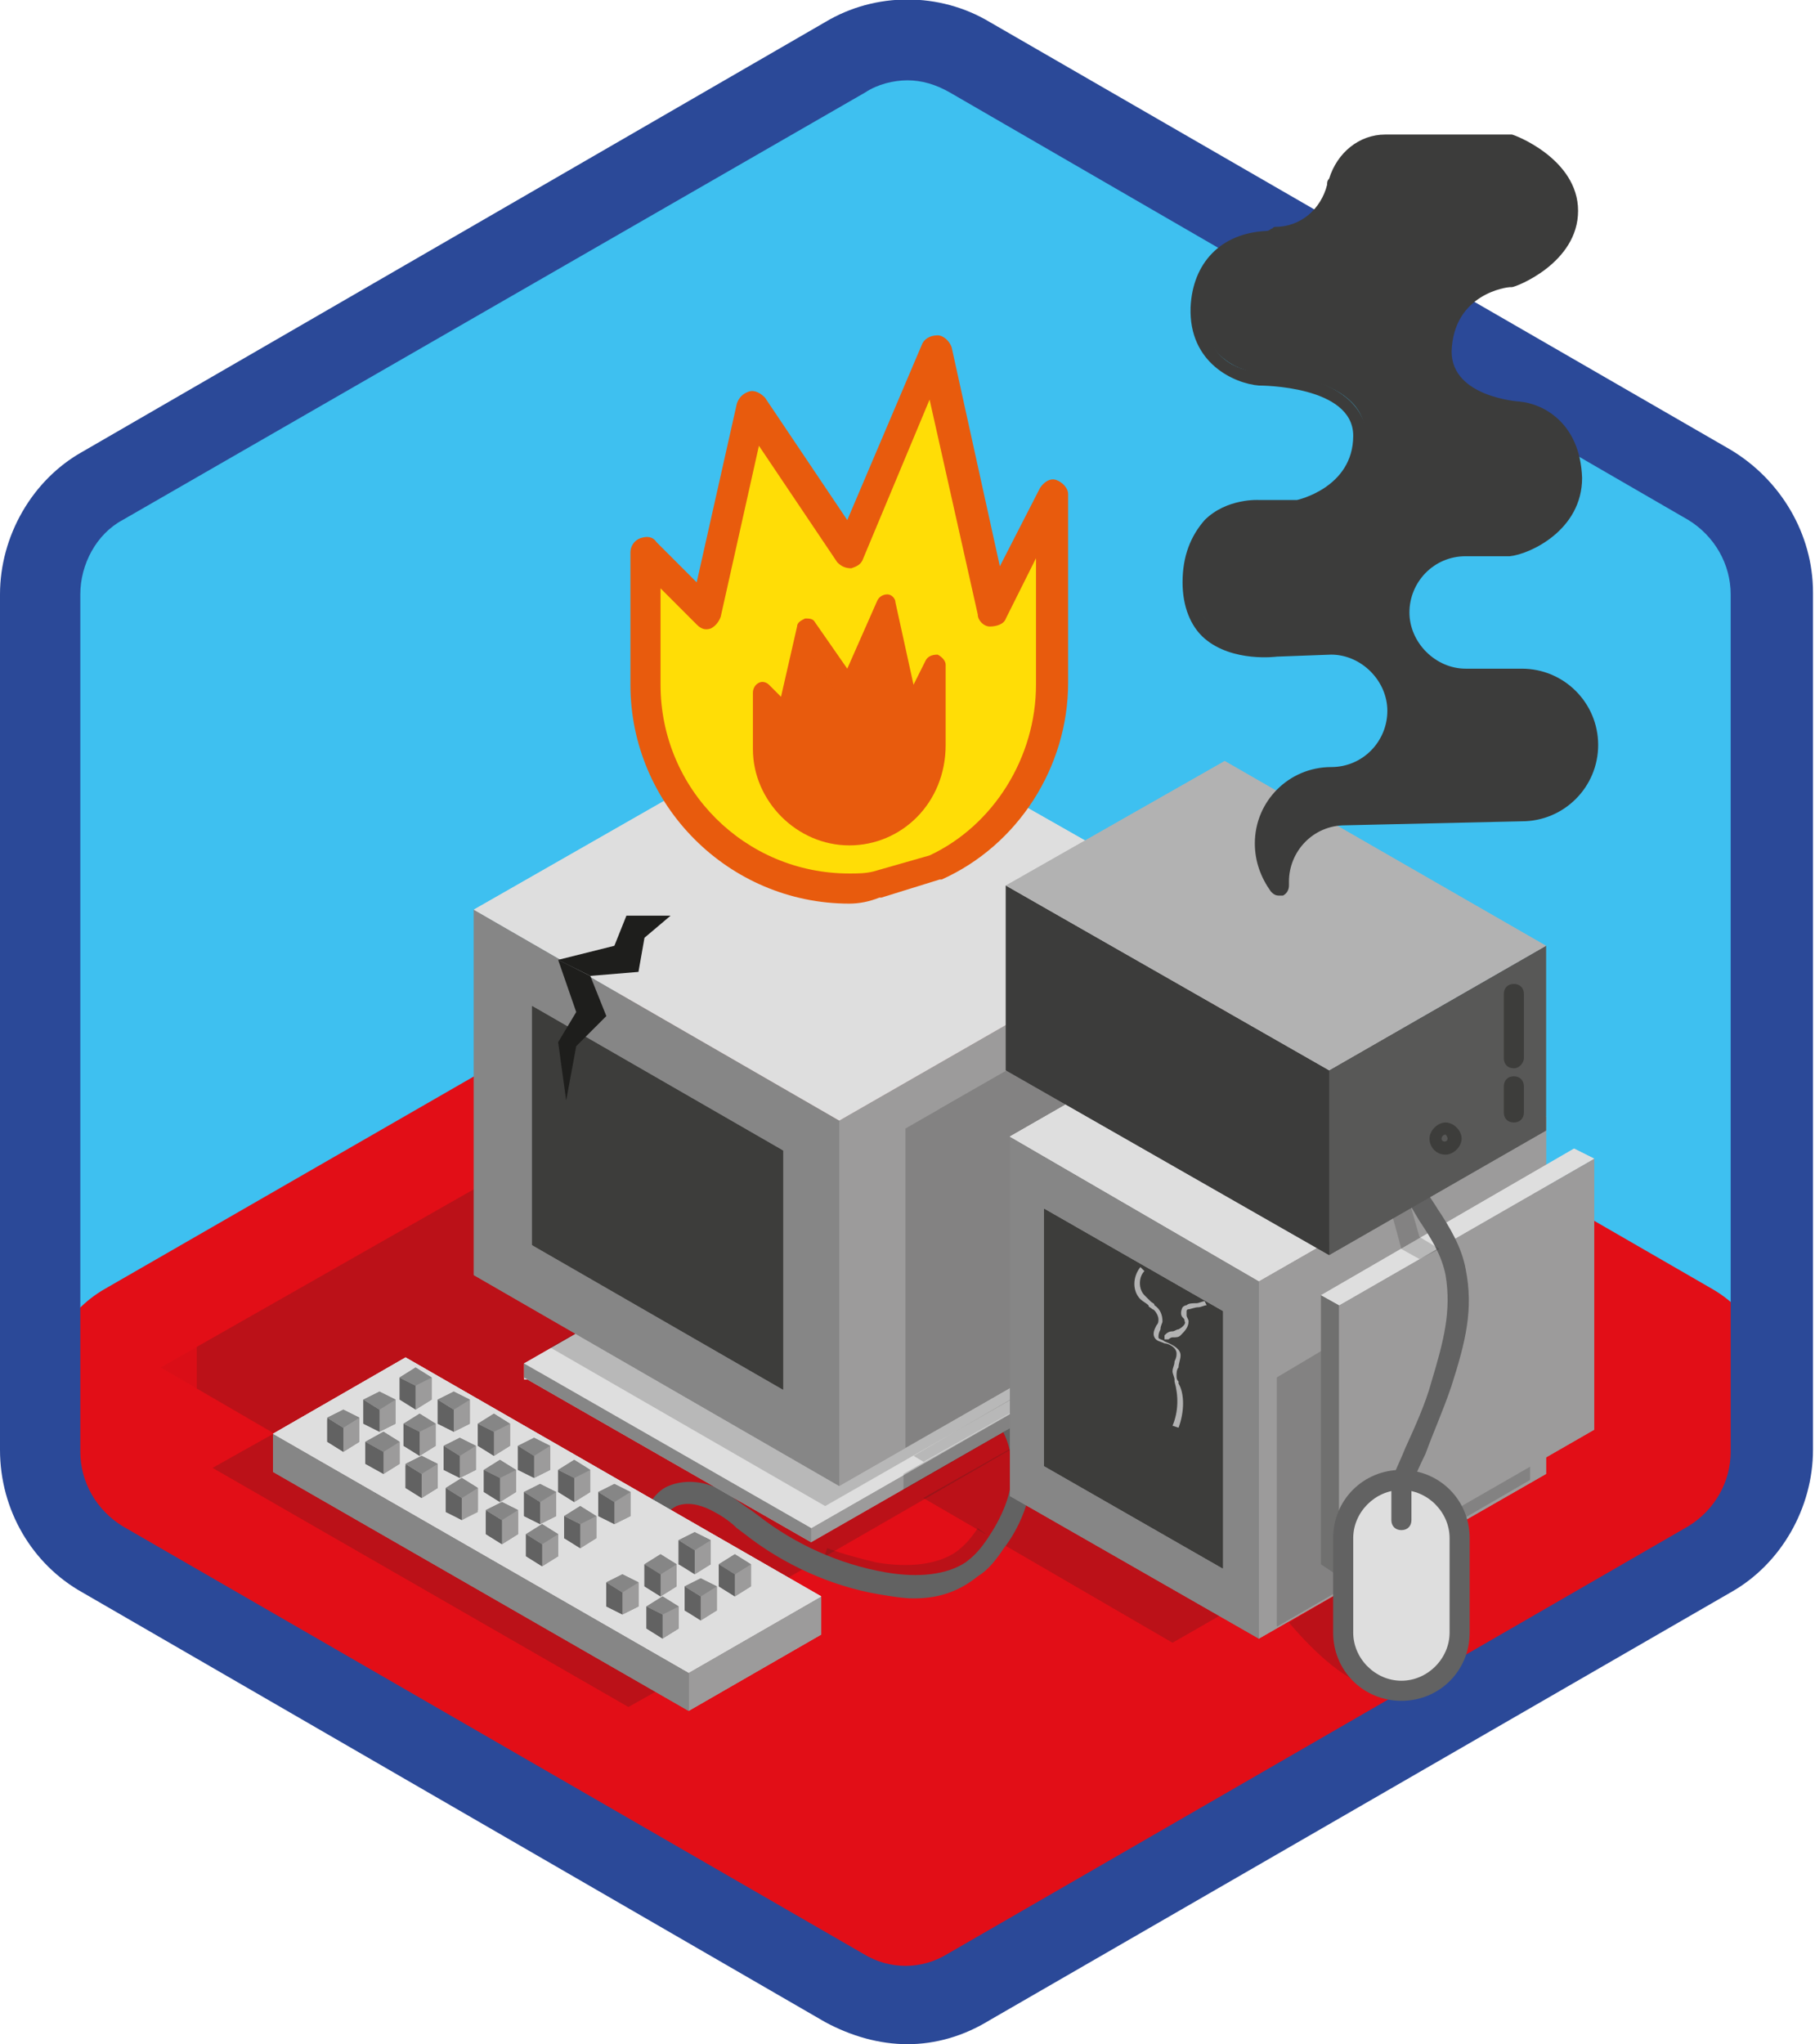 <?xml version="1.0" encoding="utf-8"?>
<!-- Generator: Adobe Illustrator 22.1.0, SVG Export Plug-In . SVG Version: 6.00 Build 0)  -->
<svg version="1.1" id="Layer_1" xmlns="http://www.w3.org/2000/svg" xmlns:xlink="http://www.w3.org/1999/xlink" x="0px" y="0px"
	 viewBox="0 0 90.4 101.8" style="enable-background:new 0 0 90.4 101.8;" xml:space="preserve">
<style type="text/css">
	.st0{fill:#3EC0F0;}
	.st1{fill:#E20E17;}
	.st2{fill:#2B4998;}
	.st3{opacity:0.2;}
	.st4{clip-path:url(#SVGID_2_);}
	.st5{fill:#1E1E1C;}
	.st6{clip-path:url(#SVGID_4_);}
	.st7{clip-path:url(#SVGID_6_);}
	.st8{clip-path:url(#SVGID_8_);}
	.st9{clip-path:url(#SVGID_10_);}
	.st10{fill:#626262;}
	.st11{clip-path:url(#SVGID_12_);}
	.st12{fill:#9C9B9B;}
	.st13{fill-rule:evenodd;clip-rule:evenodd;fill:#DEDEDE;}
	.st14{fill-rule:evenodd;clip-rule:evenodd;fill:#9C9B9B;}
	.st15{clip-path:url(#SVGID_14_);}
	.st16{fill:#DEDEDE;}
	.st17{clip-path:url(#SVGID_16_);}
	.st18{clip-path:url(#SVGID_18_);}
	.st19{clip-path:url(#SVGID_20_);}
	.st20{fill:#868686;}
	.st21{clip-path:url(#SVGID_22_);}
	.st22{clip-path:url(#SVGID_24_);}
	.st23{fill:#3D3D3B;}
	.st24{fill-rule:evenodd;clip-rule:evenodd;fill:#868686;}
	.st25{clip-path:url(#SVGID_26_);}
	.st26{clip-path:url(#SVGID_28_);}
	.st27{clip-path:url(#SVGID_30_);}
	.st28{clip-path:url(#SVGID_32_);}
	.st29{clip-path:url(#SVGID_34_);}
	.st30{clip-path:url(#SVGID_36_);}
	.st31{clip-path:url(#SVGID_38_);}
	.st32{clip-path:url(#SVGID_40_);}
	.st33{clip-path:url(#SVGID_42_);}
	.st34{clip-path:url(#SVGID_44_);}
	.st35{fill:#B2B2B2;}
	.st36{clip-path:url(#SVGID_46_);}
	.st37{clip-path:url(#SVGID_48_);}
	.st38{clip-path:url(#SVGID_50_);}
	.st39{fill:#70706F;}
	.st40{clip-path:url(#SVGID_52_);}
	.st41{clip-path:url(#SVGID_54_);}
	.st42{clip-path:url(#SVGID_56_);}
	.st43{clip-path:url(#SVGID_58_);}
	.st44{clip-path:url(#SVGID_60_);}
	.st45{clip-path:url(#SVGID_62_);}
	.st46{clip-path:url(#SVGID_64_);}
	.st47{clip-path:url(#SVGID_66_);}
	.st48{clip-path:url(#SVGID_68_);}
	.st49{clip-path:url(#SVGID_70_);}
	.st50{clip-path:url(#SVGID_72_);}
	.st51{clip-path:url(#SVGID_74_);}
	.st52{fill:#9D9D9C;}
	.st53{clip-path:url(#SVGID_76_);}
	.st54{clip-path:url(#SVGID_78_);}
	.st55{clip-path:url(#SVGID_80_);}
	.st56{clip-path:url(#SVGID_82_);}
	.st57{clip-path:url(#SVGID_84_);}
	.st58{clip-path:url(#SVGID_86_);}
	.st59{clip-path:url(#SVGID_88_);}
	.st60{clip-path:url(#SVGID_90_);}
	.st61{clip-path:url(#SVGID_92_);}
	.st62{clip-path:url(#SVGID_94_);}
	.st63{clip-path:url(#SVGID_96_);}
	.st64{clip-path:url(#SVGID_98_);}
	.st65{clip-path:url(#SVGID_100_);}
	.st66{clip-path:url(#SVGID_102_);}
	.st67{clip-path:url(#SVGID_104_);}
	.st68{clip-path:url(#SVGID_106_);}
	.st69{clip-path:url(#SVGID_108_);}
	.st70{clip-path:url(#SVGID_110_);}
	.st71{clip-path:url(#SVGID_112_);}
	.st72{clip-path:url(#SVGID_114_);}
	.st73{clip-path:url(#SVGID_116_);}
	.st74{clip-path:url(#SVGID_118_);}
	.st75{clip-path:url(#SVGID_120_);}
	.st76{clip-path:url(#SVGID_122_);}
	.st77{clip-path:url(#SVGID_124_);}
	.st78{clip-path:url(#SVGID_126_);}
	.st79{clip-path:url(#SVGID_128_);}
	.st80{clip-path:url(#SVGID_130_);}
	.st81{clip-path:url(#SVGID_132_);}
	.st82{clip-path:url(#SVGID_134_);}
	.st83{clip-path:url(#SVGID_136_);}
	.st84{clip-path:url(#SVGID_138_);}
	.st85{clip-path:url(#SVGID_140_);}
	.st86{clip-path:url(#SVGID_142_);}
	.st87{clip-path:url(#SVGID_144_);}
	.st88{clip-path:url(#SVGID_146_);}
	.st89{clip-path:url(#SVGID_148_);}
	.st90{clip-path:url(#SVGID_150_);}
	.st91{clip-path:url(#SVGID_152_);}
	.st92{clip-path:url(#SVGID_154_);}
	.st93{clip-path:url(#SVGID_156_);}
	.st94{clip-path:url(#SVGID_158_);}
	.st95{clip-path:url(#SVGID_160_);}
	.st96{clip-path:url(#SVGID_162_);}
	.st97{clip-path:url(#SVGID_164_);}
	.st98{clip-path:url(#SVGID_166_);}
	.st99{clip-path:url(#SVGID_168_);}
	.st100{clip-path:url(#SVGID_170_);}
	.st101{clip-path:url(#SVGID_172_);}
	.st102{clip-path:url(#SVGID_174_);}
	.st103{clip-path:url(#SVGID_176_);}
	.st104{clip-path:url(#SVGID_178_);}
	.st105{clip-path:url(#SVGID_180_);}
	.st106{clip-path:url(#SVGID_182_);}
	.st107{clip-path:url(#SVGID_184_);}
	.st108{clip-path:url(#SVGID_186_);}
	.st109{clip-path:url(#SVGID_188_);}
	.st110{clip-path:url(#SVGID_190_);}
	.st111{clip-path:url(#SVGID_192_);}
	.st112{clip-path:url(#SVGID_194_);}
	.st113{clip-path:url(#SVGID_196_);}
	.st114{clip-path:url(#SVGID_198_);}
	.st115{clip-path:url(#SVGID_200_);}
	.st116{clip-path:url(#SVGID_202_);}
	.st117{clip-path:url(#SVGID_204_);}
	.st118{clip-path:url(#SVGID_206_);}
	.st119{clip-path:url(#SVGID_208_);}
	.st120{clip-path:url(#SVGID_210_);}
	.st121{clip-path:url(#SVGID_212_);}
	.st122{clip-path:url(#SVGID_214_);}
	.st123{clip-path:url(#SVGID_216_);}
	.st124{clip-path:url(#SVGID_218_);}
	.st125{clip-path:url(#SVGID_220_);}
	.st126{clip-path:url(#SVGID_222_);}
	.st127{clip-path:url(#SVGID_224_);}
	.st128{clip-path:url(#SVGID_226_);}
	.st129{clip-path:url(#SVGID_228_);}
	.st130{clip-path:url(#SVGID_230_);}
	.st131{clip-path:url(#SVGID_232_);}
	.st132{clip-path:url(#SVGID_234_);}
	.st133{clip-path:url(#SVGID_236_);}
	.st134{clip-path:url(#SVGID_238_);}
	.st135{clip-path:url(#SVGID_240_);}
	.st136{clip-path:url(#SVGID_242_);}
	.st137{clip-path:url(#SVGID_244_);}
	.st138{clip-path:url(#SVGID_246_);}
	.st139{clip-path:url(#SVGID_248_);}
	.st140{clip-path:url(#SVGID_250_);}
	.st141{clip-path:url(#SVGID_252_);}
	.st142{clip-path:url(#SVGID_254_);}
	.st143{clip-path:url(#SVGID_256_);}
	.st144{clip-path:url(#SVGID_258_);}
	.st145{clip-path:url(#SVGID_260_);}
	.st146{clip-path:url(#SVGID_262_);}
	.st147{clip-path:url(#SVGID_264_);}
	.st148{clip-path:url(#SVGID_266_);}
	.st149{clip-path:url(#SVGID_268_);}
	.st150{clip-path:url(#SVGID_270_);}
	.st151{clip-path:url(#SVGID_272_);}
	.st152{clip-path:url(#SVGID_274_);}
	.st153{clip-path:url(#SVGID_276_);}
	.st154{clip-path:url(#SVGID_278_);}
	.st155{clip-path:url(#SVGID_280_);}
	.st156{clip-path:url(#SVGID_282_);}
	.st157{clip-path:url(#SVGID_284_);}
	.st158{clip-path:url(#SVGID_286_);}
	.st159{clip-path:url(#SVGID_288_);}
	.st160{clip-path:url(#SVGID_290_);}
	.st161{clip-path:url(#SVGID_292_);}
	.st162{clip-path:url(#SVGID_294_);}
	.st163{clip-path:url(#SVGID_296_);}
	.st164{clip-path:url(#SVGID_298_);}
	.st165{clip-path:url(#SVGID_300_);}
	.st166{clip-path:url(#SVGID_302_);}
	.st167{clip-path:url(#SVGID_304_);}
	.st168{clip-path:url(#SVGID_306_);}
	.st169{clip-path:url(#SVGID_308_);}
	.st170{clip-path:url(#SVGID_310_);}
	.st171{clip-path:url(#SVGID_312_);}
	.st172{clip-path:url(#SVGID_314_);}
	.st173{clip-path:url(#SVGID_316_);}
	.st174{clip-path:url(#SVGID_318_);}
	.st175{clip-path:url(#SVGID_320_);}
	.st176{clip-path:url(#SVGID_322_);}
	.st177{clip-path:url(#SVGID_324_);}
	.st178{clip-path:url(#SVGID_326_);}
	.st179{clip-path:url(#SVGID_328_);}
	.st180{clip-path:url(#SVGID_330_);}
	.st181{clip-path:url(#SVGID_332_);}
	.st182{clip-path:url(#SVGID_334_);}
	.st183{clip-path:url(#SVGID_336_);}
	.st184{clip-path:url(#SVGID_338_);}
	.st185{clip-path:url(#SVGID_340_);}
	.st186{clip-path:url(#SVGID_342_);}
	.st187{clip-path:url(#SVGID_344_);}
	.st188{clip-path:url(#SVGID_346_);}
	.st189{clip-path:url(#SVGID_348_);}
	.st190{clip-path:url(#SVGID_350_);}
	.st191{fill:#585857;}
	.st192{clip-path:url(#SVGID_352_);}
	.st193{fill:#3C3C3B;}
	.st194{clip-path:url(#SVGID_354_);}
	.st195{fill:#FFDD06;}
	.st196{fill:#E85B0D;}
</style>
<g>
	<g>
		<path class="st0" d="M48.3,2.8l36.9,21.3c1.9,1.1,3.1,3.2,3.1,5.4v42.7c0,2.2-1.2,4.3-3.1,5.4L48.3,98.9c-1.9,1.1-4.3,1.1-6.2,0
			L5.1,77.6C3.2,76.5,2,74.4,2,72.2V29.6c0-2.2,1.2-4.3,3.1-5.4L42.1,2.8C44,1.7,46.4,1.7,48.3,2.8z"/>
	</g>
	<g>
		<path class="st1" d="M2.1,72.2c0,2.2,1.2,4.3,3.1,5.4L42.2,99c1.9,1.1,4.3,1.1,6.2,0l36.9-21.3c1.9-1.1,3.1-3.2,3.1-5.4v-2.7
			c0-2.2-1.2-4.3-3.1-5.4L48.4,42.9c-1.9-1.1-4.3-1.1-6.2,0L5.2,64.2c-1.9,1.1-3.1,3.2-3.1,5.4V72.2z"/>
	</g>
	<g>
		<path class="st2" d="M45.2,101.8c-1.4,0-2.8-0.4-4.1-1.1L4.1,79.3C1.6,77.9,0,75.2,0,72.2V29.6c0-2.9,1.6-5.7,4.1-7.1L41.1,1.1
			c2.5-1.5,5.7-1.5,8.2,0l36.9,21.3c2.5,1.5,4.1,4.2,4.1,7.1v42.7c0,2.9-1.6,5.7-4.1,7.1l-36.9,21.3C48,101.4,46.6,101.8,45.2,101.8
			z M45.2,4c-0.7,0-1.5,0.2-2.1,0.6L6.1,25.9C4.8,26.6,4,28.1,4,29.6v42.7c0,1.5,0.8,2.9,2.1,3.7l36.9,21.3c1.3,0.8,2.9,0.8,4.2,0
			l36.9-21.3c1.3-0.8,2.1-2.2,2.1-3.7V29.6c0-1.5-0.8-2.9-2.1-3.7L47.3,4.6C46.6,4.2,45.9,4,45.2,4z"/>
	</g>
	<g class="st3">
		<defs>
			<polygon id="SVGID_1_" class="st3" points="29.8,55.7 8,68.1 32.6,82.4 54.3,69.9 			"/>
		</defs>
		<use xlink:href="#SVGID_1_"  style="overflow:visible;fill-rule:evenodd;clip-rule:evenodd;fill:#1E1E1C;"/>
		<clipPath id="SVGID_2_">
			<use xlink:href="#SVGID_1_"  style="overflow:visible;"/>
		</clipPath>
		<g class="st4">
			<rect x="9.8" y="56.4" class="st5" width="45.6" height="27"/>
		</g>
	</g>
	<g class="st3">
		<defs>
			<polygon id="SVGID_3_" class="st3" points="17.2,69.4 10.6,73.1 31.3,85 37.9,81.3 			"/>
		</defs>
		<use xlink:href="#SVGID_3_"  style="overflow:visible;fill-rule:evenodd;clip-rule:evenodd;fill:#1E1E1C;"/>
		<clipPath id="SVGID_4_">
			<use xlink:href="#SVGID_3_"  style="overflow:visible;"/>
		</clipPath>
		<g class="st6">
			<defs>
				<rect id="SVGID_5_" x="-84.6" y="48.6" width="129.4" height="97.1"/>
			</defs>
			<use xlink:href="#SVGID_5_"  style="overflow:visible;fill:#1E1E1C;"/>
			<clipPath id="SVGID_6_">
				<use xlink:href="#SVGID_5_"  style="overflow:visible;"/>
			</clipPath>
			<g class="st7">
				<rect x="10" y="68.7" class="st5" width="28.6" height="16.9"/>
			</g>
		</g>
	</g>
	<g class="st3">
		<defs>
			<polygon id="SVGID_7_" class="st3" points="60.3,66.5 46,74.6 58.4,81.8 72.7,73.6 			"/>
		</defs>
		<use xlink:href="#SVGID_7_"  style="overflow:visible;fill-rule:evenodd;clip-rule:evenodd;fill:#1E1E1C;"/>
		<clipPath id="SVGID_8_">
			<use xlink:href="#SVGID_7_"  style="overflow:visible;"/>
		</clipPath>
		<g class="st8">
			<defs>
				<rect id="SVGID_9_" x="-29.5" y="20.5" width="107.6" height="80.7"/>
			</defs>
			<use xlink:href="#SVGID_9_"  style="overflow:visible;fill:#1E1E1C;"/>
			<clipPath id="SVGID_10_">
				<use xlink:href="#SVGID_9_"  style="overflow:visible;"/>
			</clipPath>
			<g class="st9">
				<rect x="45.5" y="65.9" class="st5" width="27.7" height="16.4"/>
			</g>
		</g>
	</g>
	<g class="st3">
		<path class="st5" d="M66.4,79.5l-2.2,1.3c0,0,1.7,2.1,3.3,2.9c1.6,0.8,3.2-1.5,3.2-1.5L66.4,79.5z"/>
	</g>
	<g class="st3">
		<path class="st5" d="M45.2,78.9c-0.5,0-1.1-0.1-1.7-0.2c-0.9-0.2-1.7-0.4-2.6-0.7l0.3-0.9c0.8,0.3,1.6,0.5,2.4,0.7
			c1.7,0.3,3.1,0.1,4-0.5c0.4-0.3,0.7-0.6,1.1-1.2l0.8,0.6c-0.4,0.6-0.8,1.1-1.3,1.4C47.4,78.7,46.4,78.9,45.2,78.9z"/>
	</g>
	<g>
		<path class="st10" d="M45.5,79.6c-0.5,0-1.1-0.1-1.7-0.2c-2.4-0.4-4.8-1.5-6.7-3l-0.4-0.3c-0.4-0.4-0.9-0.7-1.3-0.9
			c-0.6-0.3-1.2-0.4-1.7-0.2c-0.2,0.1-0.5,0.3-0.6,0.6c-0.1,0.1-0.1,0.3,0,0.5l-0.9,0.4c-0.2-0.4-0.2-0.9,0-1.3
			c0.2-0.5,0.6-1,1.1-1.2c0.7-0.3,1.7-0.3,2.6,0.2c0.6,0.3,1,0.7,1.5,1l0.4,0.3c1.8,1.4,4,2.4,6.3,2.8c1.7,0.3,3.1,0.1,4-0.5
			c0.4-0.3,0.7-0.6,1.1-1.2c0.6-0.9,1.3-2.2,1.2-3.7c-0.1-1.3-0.8-2.6-1.9-3.1l0.5-0.9c1.4,0.7,2.3,2.2,2.4,3.9
			c0.1,1.8-0.7,3.4-1.4,4.3c-0.4,0.6-0.8,1.1-1.3,1.4C47.7,79.3,46.7,79.6,45.5,79.6z"/>
	</g>
	<g>
		<g>
			<defs>
				<polygon id="SVGID_11_" points="40.4,60.4 26.1,68.6 40.4,76.8 54.7,68.6 				"/>
			</defs>
			<use xlink:href="#SVGID_11_"  style="overflow:visible;fill-rule:evenodd;clip-rule:evenodd;fill:#9C9B9B;"/>
			<clipPath id="SVGID_12_">
				<use xlink:href="#SVGID_11_"  style="overflow:visible;"/>
			</clipPath>
			<g class="st11">
				<rect x="25.4" y="59.7" class="st12" width="30" height="17.8"/>
			</g>
		</g>
		<g>
			<rect x="26.1" y="67.9" class="st13" width="0.8" height="0.8"/>
		</g>
		<g>
			<rect x="53.9" y="67.9" class="st14" width="0.8" height="0.8"/>
		</g>
		<g>
			<defs>
				<polygon id="SVGID_13_" points="40.4,59.7 26.1,67.9 40.4,76.1 54.7,67.9 				"/>
			</defs>
			<use xlink:href="#SVGID_13_"  style="overflow:visible;fill-rule:evenodd;clip-rule:evenodd;fill:#DEDEDE;"/>
			<clipPath id="SVGID_14_">
				<use xlink:href="#SVGID_13_"  style="overflow:visible;"/>
			</clipPath>
			<g class="st15">
				<rect x="25.4" y="59" class="st16" width="30" height="17.8"/>
			</g>
		</g>
		<g class="st3">
			<defs>
				<polygon id="SVGID_15_" class="st3" points="40.3,59.9 27.4,67.1 41.1,75 53.5,67.9 				"/>
			</defs>
			<use xlink:href="#SVGID_15_"  style="overflow:visible;fill-rule:evenodd;clip-rule:evenodd;fill:#1E1E1C;"/>
			<clipPath id="SVGID_16_">
				<use xlink:href="#SVGID_15_"  style="overflow:visible;"/>
			</clipPath>
			<g class="st17">
				<rect x="26.8" y="58.7" class="st5" width="28.2" height="16.7"/>
			</g>
		</g>
		<g>
			<defs>
				<polygon id="SVGID_17_" points="41.8,74 60.1,63.5 60.1,45.3 41.8,55.8 				"/>
			</defs>
			<use xlink:href="#SVGID_17_"  style="overflow:visible;fill-rule:evenodd;clip-rule:evenodd;fill:#9C9B9B;"/>
			<clipPath id="SVGID_18_">
				<use xlink:href="#SVGID_17_"  style="overflow:visible;"/>
			</clipPath>
			<g class="st18">
				<rect x="41" y="44.5" class="st12" width="19.9" height="30.4"/>
			</g>
		</g>
		<g>
			<defs>
				<polygon id="SVGID_19_" points="41.8,74 23.6,63.5 23.6,45.3 41.8,55.8 				"/>
			</defs>
			<use xlink:href="#SVGID_19_"  style="overflow:visible;fill-rule:evenodd;clip-rule:evenodd;fill:#868686;"/>
			<clipPath id="SVGID_20_">
				<use xlink:href="#SVGID_19_"  style="overflow:visible;"/>
			</clipPath>
			<g class="st19">
				<rect x="22.8" y="44.5" class="st20" width="19.9" height="30.4"/>
			</g>
		</g>
		<g>
			<defs>
				<polygon id="SVGID_21_" points="41.8,34.9 23.6,45.3 41.8,55.8 60.1,45.3 				"/>
			</defs>
			<use xlink:href="#SVGID_21_"  style="overflow:visible;fill-rule:evenodd;clip-rule:evenodd;fill:#DEDEDE;"/>
			<clipPath id="SVGID_22_">
				<use xlink:href="#SVGID_21_"  style="overflow:visible;"/>
			</clipPath>
			<g class="st21">
				<rect x="22.8" y="34" class="st16" width="38.2" height="22.6"/>
			</g>
		</g>
		<g>
			<defs>
				<polygon id="SVGID_23_" points="39,69.2 26.5,62 26.5,50.1 39,57.3 				"/>
			</defs>
			<use xlink:href="#SVGID_23_"  style="overflow:visible;fill-rule:evenodd;clip-rule:evenodd;fill:#3D3D3B;"/>
			<clipPath id="SVGID_24_">
				<use xlink:href="#SVGID_23_"  style="overflow:visible;"/>
			</clipPath>
			<g class="st22">
				<rect x="25.9" y="48.9" class="st23" width="13.7" height="20.9"/>
			</g>
		</g>
		<g>
			<polygon class="st24" points="26.1,67.9 40.4,76.1 40.4,76.8 26.1,68.6 			"/>
		</g>
		<g class="st3">
			<polygon class="st5" points="45,74.2 45,73.4 54.7,67.9 54.7,68.6 			"/>
		</g>
		<g class="st3">
			<defs>
				<polygon id="SVGID_25_" class="st3" points="45.1,72.1 60.1,63.5 60.1,47.6 45.1,56.2 				"/>
			</defs>
			<use xlink:href="#SVGID_25_"  style="overflow:visible;fill-rule:evenodd;clip-rule:evenodd;fill:#1E1E1C;"/>
			<clipPath id="SVGID_26_">
				<use xlink:href="#SVGID_25_"  style="overflow:visible;"/>
			</clipPath>
			<g class="st25">
				<defs>
					<rect id="SVGID_27_" x="-31" y="0.3" width="95.9" height="71.9"/>
				</defs>
				<use xlink:href="#SVGID_27_"  style="overflow:visible;fill:#1E1E1C;"/>
				<clipPath id="SVGID_28_">
					<use xlink:href="#SVGID_27_"  style="overflow:visible;"/>
				</clipPath>
				<g class="st26">
					<rect x="46.8" y="47.1" class="st5" width="13.7" height="24.2"/>
				</g>
			</g>
		</g>
		<g class="st3">
			<polygon class="st5" points="45.5,72.5 46,72.8 54.7,67.9 54.1,67.5 			"/>
		</g>
		<g>
			<polygon class="st5" points="27.8,47.8 28.7,50.4 27.8,51.9 28.2,54.8 28.7,52.1 30.2,50.6 29.4,48.6 			"/>
		</g>
		<g>
			<polygon class="st5" points="27.8,47.8 30.6,47.1 31.2,45.6 33.4,45.6 32.1,46.7 31.8,48.4 29.4,48.6 			"/>
		</g>
	</g>
	<g>
		<g>
			<g>
				<defs>
					<polygon id="SVGID_29_" points="62.7,81.6 77,73.4 77,55.6 62.7,63.8 					"/>
				</defs>
				<use xlink:href="#SVGID_29_"  style="overflow:visible;fill-rule:evenodd;clip-rule:evenodd;fill:#9C9B9B;"/>
				<clipPath id="SVGID_30_">
					<use xlink:href="#SVGID_29_"  style="overflow:visible;"/>
				</clipPath>
				<g class="st27">
					<defs>
						<rect id="SVGID_31_" x="-25.2" y="2.5" width="107.6" height="80.7"/>
					</defs>
					<use xlink:href="#SVGID_31_"  style="overflow:visible;fill:#9C9B9B;"/>
					<clipPath id="SVGID_32_">
						<use xlink:href="#SVGID_31_"  style="overflow:visible;"/>
					</clipPath>
					<g class="st28">
						<rect x="62.1" y="55" class="st12" width="15.3" height="27.1"/>
					</g>
				</g>
			</g>
			<g>
				<defs>
					<polygon id="SVGID_33_" points="62.7,81.6 50.3,74.5 50.3,56.6 62.7,63.8 					"/>
				</defs>
				<use xlink:href="#SVGID_33_"  style="overflow:visible;fill-rule:evenodd;clip-rule:evenodd;fill:#868686;"/>
				<clipPath id="SVGID_34_">
					<use xlink:href="#SVGID_33_"  style="overflow:visible;"/>
				</clipPath>
				<g class="st29">
					<defs>
						<rect id="SVGID_35_" x="-25.2" y="2.5" width="107.6" height="80.7"/>
					</defs>
					<use xlink:href="#SVGID_35_"  style="overflow:visible;fill:#868686;"/>
					<clipPath id="SVGID_36_">
						<use xlink:href="#SVGID_35_"  style="overflow:visible;"/>
					</clipPath>
					<g class="st30">
						<rect x="49.7" y="56.1" class="st20" width="13.5" height="26"/>
					</g>
				</g>
			</g>
			<g>
				<defs>
					<polygon id="SVGID_37_" points="64.6,48.4 50.3,56.6 62.7,63.8 77,55.6 					"/>
				</defs>
				<use xlink:href="#SVGID_37_"  style="overflow:visible;fill-rule:evenodd;clip-rule:evenodd;fill:#DEDEDE;"/>
				<clipPath id="SVGID_38_">
					<use xlink:href="#SVGID_37_"  style="overflow:visible;"/>
				</clipPath>
				<g class="st31">
					<defs>
						<rect id="SVGID_39_" x="-25.2" y="2.5" width="107.6" height="80.7"/>
					</defs>
					<use xlink:href="#SVGID_39_"  style="overflow:visible;fill:#DEDEDE;"/>
					<clipPath id="SVGID_40_">
						<use xlink:href="#SVGID_39_"  style="overflow:visible;"/>
					</clipPath>
					<g class="st32">
						<rect x="49.7" y="47.9" class="st16" width="27.7" height="16.4"/>
					</g>
				</g>
			</g>
			<g>
				<defs>
					<polygon id="SVGID_41_" points="60.9,78.1 52,73 52,60.2 60.9,65.3 					"/>
				</defs>
				<use xlink:href="#SVGID_41_"  style="overflow:visible;fill-rule:evenodd;clip-rule:evenodd;fill:#3D3D3B;"/>
				<clipPath id="SVGID_42_">
					<use xlink:href="#SVGID_41_"  style="overflow:visible;"/>
				</clipPath>
				<g class="st33">
					<defs>
						<rect id="SVGID_43_" x="-1.9" y="21.5" width="77" height="57.7"/>
					</defs>
					<use xlink:href="#SVGID_43_"  style="overflow:visible;fill:#3D3D3B;"/>
					<clipPath id="SVGID_44_">
						<use xlink:href="#SVGID_43_"  style="overflow:visible;"/>
					</clipPath>
					<g class="st34">
						<rect x="51.7" y="59.8" class="st23" width="9.6" height="18.6"/>
					</g>
				</g>
			</g>
			<g>
				<path class="st35" d="M58.7,71.1L58.4,71c0.3-0.7,0.3-1.5,0.1-2.2l0-0.1c0-0.1-0.1-0.3-0.1-0.4c0-0.2,0.1-0.3,0.1-0.5
					c0.1-0.2,0.1-0.3,0.1-0.4c0-0.3-0.4-0.5-0.6-0.5c-0.2-0.1-0.4-0.1-0.5-0.3c-0.1-0.2,0-0.4,0.1-0.6c0.1-0.1,0.1-0.2,0.1-0.3
					c0-0.2-0.2-0.5-0.3-0.5c-0.1-0.1-0.2-0.1-0.2-0.2c-0.1-0.1-0.3-0.2-0.4-0.3c-0.4-0.4-0.4-1.1,0-1.6l0.2,0.2
					c-0.3,0.3-0.3,0.9,0,1.2c0.1,0.1,0.2,0.2,0.3,0.3c0.1,0.1,0.2,0.1,0.2,0.2c0.3,0.2,0.4,0.5,0.4,0.8c0,0.1-0.1,0.2-0.1,0.4
					c-0.1,0.2-0.1,0.3-0.1,0.4c0,0.1,0.2,0.1,0.3,0.2c0.5,0.2,0.8,0.4,0.8,0.7c0,0.2-0.1,0.4-0.1,0.6c-0.1,0.1-0.1,0.3-0.1,0.4
					c0,0.1,0,0.2,0.1,0.3l0,0.1C59,69.4,59,70.3,58.7,71.1z"/>
			</g>
			<g>
				<path class="st35" d="M58,66.7c0-0.1,0-0.1,0-0.2c0.1-0.1,0.2-0.2,0.4-0.2c0.1,0,0.2-0.1,0.3-0.1c0.2-0.1,0.4-0.3,0.3-0.4
					c0-0.1,0-0.1-0.1-0.2c-0.1-0.1-0.1-0.3,0-0.5C59,65,59.1,65,59.1,65c0.1-0.1,0.3-0.1,0.5-0.1c0.1,0,0.3-0.1,0.4-0.1l0.1,0.2
					c-0.1,0-0.3,0.1-0.4,0.1c-0.2,0-0.4,0.1-0.5,0.1c0,0-0.1,0-0.1,0.1c0,0,0,0.1,0,0.2c0,0.1,0.1,0.2,0.1,0.3
					c0,0.3-0.2,0.5-0.4,0.7c-0.1,0.1-0.2,0.1-0.4,0.1c-0.1,0-0.2,0.1-0.2,0.1L58,66.7z"/>
			</g>
		</g>
		<g>
			<g class="st3">
				<defs>
					<polygon id="SVGID_45_" class="st3" points="63.6,81 76.2,73.7 76.2,61.1 63.6,68.6 63.6,70.5 					"/>
				</defs>
				<use xlink:href="#SVGID_45_"  style="overflow:visible;fill-rule:evenodd;clip-rule:evenodd;fill:#1E1E1C;"/>
				<clipPath id="SVGID_46_">
					<use xlink:href="#SVGID_45_"  style="overflow:visible;"/>
				</clipPath>
				<g class="st36">
					<defs>
						<rect id="SVGID_47_" x="-13.9" y="11.2" width="94.9" height="71.2"/>
					</defs>
					<use xlink:href="#SVGID_47_"  style="overflow:visible;fill:#1E1E1C;"/>
					<clipPath id="SVGID_48_">
						<use xlink:href="#SVGID_47_"  style="overflow:visible;"/>
					</clipPath>
					<g class="st37">
						<rect x="63.1" y="57.5" class="st5" width="13.5" height="23.9"/>
					</g>
				</g>
			</g>
			<g>
				<defs>
					<polygon id="SVGID_49_" points="66.7,78.5 65.8,77.9 65.8,64.5 66.7,65 					"/>
				</defs>
				<use xlink:href="#SVGID_49_"  style="overflow:visible;fill-rule:evenodd;clip-rule:evenodd;fill:#70706F;"/>
				<clipPath id="SVGID_50_">
					<use xlink:href="#SVGID_49_"  style="overflow:visible;"/>
				</clipPath>
				<g class="st38">
					<rect x="65.2" y="63.9" class="st39" width="2" height="15.1"/>
				</g>
			</g>
			<g>
				<defs>
					<polygon id="SVGID_51_" points="66.7,78.5 79.4,71.2 79.4,57.7 66.7,65 					"/>
				</defs>
				<use xlink:href="#SVGID_51_"  style="overflow:visible;fill-rule:evenodd;clip-rule:evenodd;fill:#9C9B9B;"/>
				<clipPath id="SVGID_52_">
					<use xlink:href="#SVGID_51_"  style="overflow:visible;"/>
				</clipPath>
				<g class="st40">
					<rect x="66.2" y="57.2" class="st12" width="13.8" height="21.8"/>
				</g>
			</g>
			<g>
				<defs>
					<polygon id="SVGID_53_" points="65.8,64.5 78.4,57.2 79.4,57.7 66.7,65 					"/>
				</defs>
				<use xlink:href="#SVGID_53_"  style="overflow:visible;fill-rule:evenodd;clip-rule:evenodd;fill:#DEDEDE;"/>
				<clipPath id="SVGID_54_">
					<use xlink:href="#SVGID_53_"  style="overflow:visible;"/>
				</clipPath>
				<g class="st41">
					<rect x="65.2" y="56.7" class="st16" width="14.7" height="8.9"/>
				</g>
			</g>
		</g>
	</g>
	<g class="st3">
		<g>
			<polygon class="st5" points="69.8,62.2 69.2,60 70.1,59.5 70.7,61.6 			"/>
		</g>
	</g>
	<g class="st3">
		<path class="st5" d="M69.3,60c-3-4.8-0.3-8.8-0.2-9l0.8,0.6c-0.1,0.1-2.4,3.6,0.2,7.9L69.3,60z"/>
	</g>
	<g>
		<g>
			<g>
				<defs>
					<polygon id="SVGID_55_" points="34.3,85.2 40.9,81.4 40.9,79.5 34.3,83.3 					"/>
				</defs>
				<use xlink:href="#SVGID_55_"  style="overflow:visible;fill-rule:evenodd;clip-rule:evenodd;fill:#9C9B9B;"/>
				<clipPath id="SVGID_56_">
					<use xlink:href="#SVGID_55_"  style="overflow:visible;"/>
				</clipPath>
				<g class="st42">
					<defs>
						<rect id="SVGID_57_" x="-81.6" y="46.9" width="129.4" height="97.1"/>
					</defs>
					<use xlink:href="#SVGID_57_"  style="overflow:visible;fill:#9C9B9B;"/>
					<clipPath id="SVGID_58_">
						<use xlink:href="#SVGID_57_"  style="overflow:visible;"/>
					</clipPath>
					<g class="st43">
						<rect x="33.7" y="78.9" class="st12" width="7.8" height="6.9"/>
					</g>
				</g>
			</g>
			<g>
				<defs>
					<polygon id="SVGID_59_" points="34.3,85.2 13.6,73.3 13.6,71.4 34.3,83.3 					"/>
				</defs>
				<use xlink:href="#SVGID_59_"  style="overflow:visible;fill-rule:evenodd;clip-rule:evenodd;fill:#868686;"/>
				<clipPath id="SVGID_60_">
					<use xlink:href="#SVGID_59_"  style="overflow:visible;"/>
				</clipPath>
				<g class="st44">
					<defs>
						<rect id="SVGID_61_" x="-81.6" y="46.9" width="129.4" height="97.1"/>
					</defs>
					<use xlink:href="#SVGID_61_"  style="overflow:visible;fill:#868686;"/>
					<clipPath id="SVGID_62_">
						<use xlink:href="#SVGID_61_"  style="overflow:visible;"/>
					</clipPath>
					<g class="st45">
						<rect x="13" y="70.8" class="st20" width="22" height="15"/>
					</g>
				</g>
			</g>
			<g>
				<defs>
					<polygon id="SVGID_63_" points="20.2,67.6 13.6,71.4 34.3,83.3 40.9,79.5 					"/>
				</defs>
				<use xlink:href="#SVGID_63_"  style="overflow:visible;fill-rule:evenodd;clip-rule:evenodd;fill:#DEDEDE;"/>
				<clipPath id="SVGID_64_">
					<use xlink:href="#SVGID_63_"  style="overflow:visible;"/>
				</clipPath>
				<g class="st46">
					<defs>
						<rect id="SVGID_65_" x="-81.6" y="46.9" width="129.4" height="97.1"/>
					</defs>
					<use xlink:href="#SVGID_65_"  style="overflow:visible;fill:#DEDEDE;"/>
					<clipPath id="SVGID_66_">
						<use xlink:href="#SVGID_65_"  style="overflow:visible;"/>
					</clipPath>
					<g class="st47">
						<rect x="13" y="67" class="st16" width="28.6" height="16.9"/>
					</g>
				</g>
			</g>
		</g>
		<g>
			<g>
				<defs>
					<polygon id="SVGID_67_" points="20.7,70.2 21.5,69.7 21.5,68.6 20.7,69 					"/>
				</defs>
				<use xlink:href="#SVGID_67_"  style="overflow:visible;fill-rule:evenodd;clip-rule:evenodd;fill:#9C9B9B;"/>
				<clipPath id="SVGID_68_">
					<use xlink:href="#SVGID_67_"  style="overflow:visible;"/>
				</clipPath>
				<g class="st48">
					<rect x="20.4" y="68.3" class="st12" width="1.4" height="2.2"/>
				</g>
			</g>
			<g>
				<defs>
					<polygon id="SVGID_69_" points="20.7,70.2 19.9,69.7 19.9,68.6 20.7,69 					"/>
				</defs>
				<clipPath id="SVGID_70_">
					<use xlink:href="#SVGID_69_"  style="overflow:visible;"/>
				</clipPath>
				<g class="st49">
					<rect x="19.6" y="68.3" class="st10" width="1.4" height="2.2"/>
				</g>
			</g>
			<g>
				<defs>
					<polygon id="SVGID_71_" points="20.7,68.1 19.9,68.6 20.7,69 21.5,68.6 					"/>
				</defs>
				<use xlink:href="#SVGID_71_"  style="overflow:visible;fill-rule:evenodd;clip-rule:evenodd;fill:#868686;"/>
				<clipPath id="SVGID_72_">
					<use xlink:href="#SVGID_71_"  style="overflow:visible;"/>
				</clipPath>
				<g class="st50">
					<rect x="19.6" y="67.8" class="st20" width="2.2" height="1.5"/>
				</g>
			</g>
		</g>
		<g>
			<g>
				<defs>
					<polygon id="SVGID_73_" points="22.6,71.3 23.4,70.9 23.4,69.7 22.6,70.2 					"/>
				</defs>
				<clipPath id="SVGID_74_">
					<use xlink:href="#SVGID_73_"  style="overflow:visible;"/>
				</clipPath>
				<g class="st51">
					<rect x="22.4" y="69.5" class="st52" width="1.4" height="2.2"/>
				</g>
			</g>
			<g>
				<defs>
					<polygon id="SVGID_75_" points="22.6,71.3 21.8,70.9 21.8,69.7 22.6,70.2 					"/>
				</defs>
				<clipPath id="SVGID_76_">
					<use xlink:href="#SVGID_75_"  style="overflow:visible;"/>
				</clipPath>
				<g class="st53">
					<rect x="21.6" y="69.5" class="st10" width="1.4" height="2.2"/>
				</g>
			</g>
			<g>
				<defs>
					<polygon id="SVGID_77_" points="22.6,69.3 21.8,69.7 22.6,70.2 23.4,69.7 					"/>
				</defs>
				<clipPath id="SVGID_78_">
					<use xlink:href="#SVGID_77_"  style="overflow:visible;"/>
				</clipPath>
				<g class="st54">
					<rect x="21.6" y="69" class="st16" width="2.2" height="1.5"/>
				</g>
			</g>
		</g>
		<g>
			<g>
				<defs>
					<polygon id="SVGID_79_" points="24.6,72.5 25.4,72 25.4,70.9 24.6,71.3 					"/>
				</defs>
				<clipPath id="SVGID_80_">
					<use xlink:href="#SVGID_79_"  style="overflow:visible;"/>
				</clipPath>
				<g class="st55">
					<rect x="24.4" y="70.6" class="st52" width="1.4" height="2.2"/>
				</g>
			</g>
			<g>
				<defs>
					<polygon id="SVGID_81_" points="24.6,72.5 23.8,72 23.8,70.9 24.6,71.3 					"/>
				</defs>
				<clipPath id="SVGID_82_">
					<use xlink:href="#SVGID_81_"  style="overflow:visible;"/>
				</clipPath>
				<g class="st56">
					<rect x="23.6" y="70.6" class="st10" width="1.4" height="2.2"/>
				</g>
			</g>
			<g>
				<defs>
					<polygon id="SVGID_83_" points="24.6,70.4 23.8,70.9 24.6,71.3 25.4,70.9 					"/>
				</defs>
				<clipPath id="SVGID_84_">
					<use xlink:href="#SVGID_83_"  style="overflow:visible;"/>
				</clipPath>
				<g class="st57">
					<rect x="23.6" y="70.1" class="st16" width="2.2" height="1.5"/>
				</g>
			</g>
		</g>
		<g>
			<g>
				<defs>
					<polygon id="SVGID_85_" points="26.6,73.6 27.4,73.2 27.4,72 26.6,72.5 					"/>
				</defs>
				<clipPath id="SVGID_86_">
					<use xlink:href="#SVGID_85_"  style="overflow:visible;"/>
				</clipPath>
				<g class="st58">
					<rect x="26.3" y="71.8" class="st52" width="1.4" height="2.2"/>
				</g>
			</g>
			<g>
				<defs>
					<polygon id="SVGID_87_" points="26.6,73.6 25.8,73.2 25.8,72 26.6,72.5 					"/>
				</defs>
				<clipPath id="SVGID_88_">
					<use xlink:href="#SVGID_87_"  style="overflow:visible;"/>
				</clipPath>
				<g class="st59">
					<rect x="25.5" y="71.8" class="st10" width="1.4" height="2.2"/>
				</g>
			</g>
			<g>
				<defs>
					<polygon id="SVGID_89_" points="26.6,71.6 25.8,72 26.6,72.5 27.4,72 					"/>
				</defs>
				<clipPath id="SVGID_90_">
					<use xlink:href="#SVGID_89_"  style="overflow:visible;"/>
				</clipPath>
				<g class="st60">
					<rect x="25.5" y="71.3" class="st16" width="2.2" height="1.5"/>
				</g>
			</g>
		</g>
		<g>
			<g>
				<defs>
					<polygon id="SVGID_91_" points="28.6,74.8 29.4,74.3 29.4,73.2 28.6,73.6 					"/>
				</defs>
				<clipPath id="SVGID_92_">
					<use xlink:href="#SVGID_91_"  style="overflow:visible;"/>
				</clipPath>
				<g class="st61">
					<rect x="28.3" y="72.9" class="st52" width="1.4" height="2.2"/>
				</g>
			</g>
			<g>
				<defs>
					<polygon id="SVGID_93_" points="28.6,74.8 27.8,74.3 27.8,73.2 28.6,73.6 					"/>
				</defs>
				<clipPath id="SVGID_94_">
					<use xlink:href="#SVGID_93_"  style="overflow:visible;"/>
				</clipPath>
				<g class="st62">
					<rect x="27.5" y="72.9" class="st10" width="1.4" height="2.2"/>
				</g>
			</g>
			<g>
				<defs>
					<polygon id="SVGID_95_" points="28.6,72.7 27.8,73.2 28.6,73.6 29.4,73.2 					"/>
				</defs>
				<clipPath id="SVGID_96_">
					<use xlink:href="#SVGID_95_"  style="overflow:visible;"/>
				</clipPath>
				<g class="st63">
					<rect x="27.5" y="72.4" class="st16" width="2.2" height="1.5"/>
				</g>
			</g>
		</g>
		<g>
			<g>
				<defs>
					<polygon id="SVGID_97_" points="18.9,71.3 19.7,70.9 19.7,69.7 18.9,70.2 					"/>
				</defs>
				<clipPath id="SVGID_98_">
					<use xlink:href="#SVGID_97_"  style="overflow:visible;"/>
				</clipPath>
				<g class="st64">
					<rect x="18.6" y="69.4" class="st52" width="1.4" height="2.2"/>
				</g>
			</g>
			<g>
				<defs>
					<polygon id="SVGID_99_" points="18.9,71.3 18.1,70.9 18.1,69.7 18.9,70.2 					"/>
				</defs>
				<clipPath id="SVGID_100_">
					<use xlink:href="#SVGID_99_"  style="overflow:visible;"/>
				</clipPath>
				<g class="st65">
					<rect x="17.8" y="69.4" class="st10" width="1.4" height="2.2"/>
				</g>
			</g>
			<g>
				<defs>
					<polygon id="SVGID_101_" points="18.9,69.3 18.1,69.7 18.9,70.2 19.7,69.7 					"/>
				</defs>
				<clipPath id="SVGID_102_">
					<use xlink:href="#SVGID_101_"  style="overflow:visible;"/>
				</clipPath>
				<g class="st66">
					<rect x="17.8" y="69" class="st16" width="2.2" height="1.5"/>
				</g>
			</g>
		</g>
		<g>
			<g>
				<defs>
					<polygon id="SVGID_103_" points="20.9,72.5 21.7,72 21.7,70.9 20.9,71.3 					"/>
				</defs>
				<clipPath id="SVGID_104_">
					<use xlink:href="#SVGID_103_"  style="overflow:visible;"/>
				</clipPath>
				<g class="st67">
					<rect x="20.6" y="70.6" class="st52" width="1.4" height="2.2"/>
				</g>
			</g>
			<g>
				<defs>
					<polygon id="SVGID_105_" points="20.9,72.5 20.1,72 20.1,70.9 20.9,71.3 					"/>
				</defs>
				<clipPath id="SVGID_106_">
					<use xlink:href="#SVGID_105_"  style="overflow:visible;"/>
				</clipPath>
				<g class="st68">
					<rect x="19.8" y="70.6" class="st10" width="1.4" height="2.2"/>
				</g>
			</g>
			<g>
				<defs>
					<polygon id="SVGID_107_" points="20.9,70.4 20.1,70.9 20.9,71.3 21.7,70.9 					"/>
				</defs>
				<clipPath id="SVGID_108_">
					<use xlink:href="#SVGID_107_"  style="overflow:visible;"/>
				</clipPath>
				<g class="st69">
					<rect x="19.8" y="70.1" class="st16" width="2.2" height="1.5"/>
				</g>
			</g>
		</g>
		<g>
			<g>
				<defs>
					<polygon id="SVGID_109_" points="22.9,73.6 23.7,73.2 23.7,72 22.9,72.5 					"/>
				</defs>
				<clipPath id="SVGID_110_">
					<use xlink:href="#SVGID_109_"  style="overflow:visible;"/>
				</clipPath>
				<g class="st70">
					<rect x="22.6" y="71.7" class="st52" width="1.4" height="2.2"/>
				</g>
			</g>
			<g>
				<defs>
					<polygon id="SVGID_111_" points="22.9,73.6 22.1,73.2 22.1,72 22.9,72.5 					"/>
				</defs>
				<clipPath id="SVGID_112_">
					<use xlink:href="#SVGID_111_"  style="overflow:visible;"/>
				</clipPath>
				<g class="st71">
					<rect x="21.8" y="71.7" class="st10" width="1.4" height="2.2"/>
				</g>
			</g>
			<g>
				<defs>
					<polygon id="SVGID_113_" points="22.9,71.6 22.1,72 22.9,72.5 23.7,72 					"/>
				</defs>
				<clipPath id="SVGID_114_">
					<use xlink:href="#SVGID_113_"  style="overflow:visible;"/>
				</clipPath>
				<g class="st72">
					<rect x="21.8" y="71.3" class="st16" width="2.2" height="1.5"/>
				</g>
			</g>
		</g>
		<g>
			<g>
				<defs>
					<polygon id="SVGID_115_" points="24.9,74.8 25.7,74.3 25.7,73.2 24.9,73.6 					"/>
				</defs>
				<clipPath id="SVGID_116_">
					<use xlink:href="#SVGID_115_"  style="overflow:visible;"/>
				</clipPath>
				<g class="st73">
					<rect x="24.6" y="72.9" class="st52" width="1.4" height="2.2"/>
				</g>
			</g>
			<g>
				<defs>
					<polygon id="SVGID_117_" points="24.9,74.8 24.1,74.3 24.1,73.2 24.9,73.6 					"/>
				</defs>
				<clipPath id="SVGID_118_">
					<use xlink:href="#SVGID_117_"  style="overflow:visible;"/>
				</clipPath>
				<g class="st74">
					<rect x="23.8" y="72.9" class="st10" width="1.4" height="2.2"/>
				</g>
			</g>
			<g>
				<defs>
					<polygon id="SVGID_119_" points="24.9,72.7 24.1,73.2 24.9,73.6 25.7,73.2 					"/>
				</defs>
				<clipPath id="SVGID_120_">
					<use xlink:href="#SVGID_119_"  style="overflow:visible;"/>
				</clipPath>
				<g class="st75">
					<rect x="23.8" y="72.4" class="st16" width="2.2" height="1.5"/>
				</g>
			</g>
		</g>
		<g>
			<g>
				<defs>
					<polygon id="SVGID_121_" points="26.9,75.9 27.7,75.5 27.7,74.3 26.9,74.8 					"/>
				</defs>
				<clipPath id="SVGID_122_">
					<use xlink:href="#SVGID_121_"  style="overflow:visible;"/>
				</clipPath>
				<g class="st76">
					<rect x="26.6" y="74.1" class="st52" width="1.4" height="2.2"/>
				</g>
			</g>
			<g>
				<defs>
					<polygon id="SVGID_123_" points="26.9,75.9 26.1,75.5 26.1,74.3 26.9,74.8 					"/>
				</defs>
				<clipPath id="SVGID_124_">
					<use xlink:href="#SVGID_123_"  style="overflow:visible;"/>
				</clipPath>
				<g class="st77">
					<rect x="25.8" y="74.1" class="st10" width="1.4" height="2.2"/>
				</g>
			</g>
			<g>
				<defs>
					<polygon id="SVGID_125_" points="26.9,73.9 26.1,74.3 26.9,74.8 27.7,74.3 					"/>
				</defs>
				<clipPath id="SVGID_126_">
					<use xlink:href="#SVGID_125_"  style="overflow:visible;"/>
				</clipPath>
				<g class="st78">
					<rect x="25.8" y="73.6" class="st16" width="2.2" height="1.5"/>
				</g>
			</g>
		</g>
		<g>
			<g>
				<defs>
					<polygon id="SVGID_127_" points="17.1,72.3 17.9,71.8 17.9,70.7 17.1,71.1 					"/>
				</defs>
				<clipPath id="SVGID_128_">
					<use xlink:href="#SVGID_127_"  style="overflow:visible;"/>
				</clipPath>
				<g class="st79">
					<rect x="16.8" y="70.4" class="st52" width="1.4" height="2.2"/>
				</g>
			</g>
			<g>
				<defs>
					<polygon id="SVGID_129_" points="17.1,72.3 16.3,71.8 16.3,70.7 17.1,71.1 					"/>
				</defs>
				<clipPath id="SVGID_130_">
					<use xlink:href="#SVGID_129_"  style="overflow:visible;"/>
				</clipPath>
				<g class="st80">
					<rect x="16" y="70.4" class="st10" width="1.4" height="2.2"/>
				</g>
			</g>
			<g>
				<defs>
					<polygon id="SVGID_131_" points="17.1,70.2 16.3,70.7 17.1,71.1 17.9,70.7 					"/>
				</defs>
				<clipPath id="SVGID_132_">
					<use xlink:href="#SVGID_131_"  style="overflow:visible;"/>
				</clipPath>
				<g class="st81">
					<rect x="16" y="69.9" class="st16" width="2.2" height="1.5"/>
				</g>
			</g>
		</g>
		<g>
			<g>
				<defs>
					<polygon id="SVGID_133_" points="19.1,73.4 19.9,72.9 19.9,71.8 19.1,72.3 					"/>
				</defs>
				<clipPath id="SVGID_134_">
					<use xlink:href="#SVGID_133_"  style="overflow:visible;"/>
				</clipPath>
				<g class="st82">
					<rect x="18.8" y="71.5" class="st52" width="1.4" height="2.2"/>
				</g>
			</g>
			<g>
				<defs>
					<polygon id="SVGID_135_" points="19.1,73.4 18.2,72.9 18.2,71.8 19.1,72.3 					"/>
				</defs>
				<clipPath id="SVGID_136_">
					<use xlink:href="#SVGID_135_"  style="overflow:visible;"/>
				</clipPath>
				<g class="st83">
					<rect x="18" y="71.5" class="st10" width="1.4" height="2.2"/>
				</g>
			</g>
			<g>
				<defs>
					<polygon id="SVGID_137_" points="19.1,71.3 18.2,71.8 19.1,72.3 19.9,71.8 					"/>
				</defs>
				<clipPath id="SVGID_138_">
					<use xlink:href="#SVGID_137_"  style="overflow:visible;"/>
				</clipPath>
				<g class="st84">
					<rect x="18" y="71.1" class="st16" width="2.2" height="1.5"/>
				</g>
			</g>
		</g>
		<g>
			<g>
				<defs>
					<polygon id="SVGID_139_" points="21,74.6 21.8,74.1 21.8,73 21,73.4 					"/>
				</defs>
				<clipPath id="SVGID_140_">
					<use xlink:href="#SVGID_139_"  style="overflow:visible;"/>
				</clipPath>
				<g class="st85">
					<rect x="20.8" y="72.7" class="st52" width="1.4" height="2.2"/>
				</g>
			</g>
			<g>
				<defs>
					<polygon id="SVGID_141_" points="21,74.6 20.2,74.1 20.2,73 21,73.4 					"/>
				</defs>
				<clipPath id="SVGID_142_">
					<use xlink:href="#SVGID_141_"  style="overflow:visible;"/>
				</clipPath>
				<g class="st86">
					<rect x="20" y="72.7" class="st10" width="1.4" height="2.2"/>
				</g>
			</g>
			<g>
				<defs>
					<polygon id="SVGID_143_" points="21,72.5 20.2,73 21,73.4 21.8,73 					"/>
				</defs>
				<clipPath id="SVGID_144_">
					<use xlink:href="#SVGID_143_"  style="overflow:visible;"/>
				</clipPath>
				<g class="st87">
					<rect x="20" y="72.2" class="st16" width="2.2" height="1.5"/>
				</g>
			</g>
		</g>
		<g>
			<g>
				<defs>
					<polygon id="SVGID_145_" points="23,75.7 23.8,75.3 23.8,74.1 23,74.6 					"/>
				</defs>
				<clipPath id="SVGID_146_">
					<use xlink:href="#SVGID_145_"  style="overflow:visible;"/>
				</clipPath>
				<g class="st88">
					<rect x="22.8" y="73.8" class="st52" width="1.4" height="2.2"/>
				</g>
			</g>
			<g>
				<defs>
					<polygon id="SVGID_147_" points="23,75.7 22.2,75.3 22.2,74.1 23,74.6 					"/>
				</defs>
				<clipPath id="SVGID_148_">
					<use xlink:href="#SVGID_147_"  style="overflow:visible;"/>
				</clipPath>
				<g class="st89">
					<rect x="22" y="73.8" class="st10" width="1.4" height="2.2"/>
				</g>
			</g>
			<g>
				<defs>
					<polygon id="SVGID_149_" points="23,73.6 22.2,74.1 23,74.6 23.8,74.1 					"/>
				</defs>
				<clipPath id="SVGID_150_">
					<use xlink:href="#SVGID_149_"  style="overflow:visible;"/>
				</clipPath>
				<g class="st90">
					<rect x="22" y="73.4" class="st16" width="2.2" height="1.5"/>
				</g>
			</g>
		</g>
		<g>
			<g>
				<defs>
					<polygon id="SVGID_151_" points="25,76.9 25.8,76.4 25.8,75.3 25,75.7 					"/>
				</defs>
				<clipPath id="SVGID_152_">
					<use xlink:href="#SVGID_151_"  style="overflow:visible;"/>
				</clipPath>
				<g class="st91">
					<rect x="24.7" y="75" class="st52" width="1.4" height="2.2"/>
				</g>
			</g>
			<g>
				<defs>
					<polygon id="SVGID_153_" points="25,76.9 24.2,76.4 24.2,75.3 25,75.7 					"/>
				</defs>
				<clipPath id="SVGID_154_">
					<use xlink:href="#SVGID_153_"  style="overflow:visible;"/>
				</clipPath>
				<g class="st92">
					<rect x="23.9" y="75" class="st10" width="1.4" height="2.2"/>
				</g>
			</g>
			<g>
				<defs>
					<polygon id="SVGID_155_" points="25,74.8 24.2,75.3 25,75.7 25.8,75.3 					"/>
				</defs>
				<clipPath id="SVGID_156_">
					<use xlink:href="#SVGID_155_"  style="overflow:visible;"/>
				</clipPath>
				<g class="st93">
					<rect x="23.9" y="74.5" class="st16" width="2.2" height="1.5"/>
				</g>
			</g>
		</g>
		<g>
			<g>
				<defs>
					<polygon id="SVGID_157_" points="30.6,75.9 31.4,75.5 31.4,74.3 30.6,74.8 					"/>
				</defs>
				<clipPath id="SVGID_158_">
					<use xlink:href="#SVGID_157_"  style="overflow:visible;"/>
				</clipPath>
				<g class="st94">
					<rect x="30.3" y="74" class="st52" width="1.4" height="2.2"/>
				</g>
			</g>
			<g>
				<defs>
					<polygon id="SVGID_159_" points="30.6,75.9 29.8,75.5 29.8,74.3 30.6,74.8 					"/>
				</defs>
				<clipPath id="SVGID_160_">
					<use xlink:href="#SVGID_159_"  style="overflow:visible;"/>
				</clipPath>
				<g class="st95">
					<rect x="29.5" y="74" class="st10" width="1.4" height="2.2"/>
				</g>
			</g>
			<g>
				<defs>
					<polygon id="SVGID_161_" points="30.6,73.9 29.8,74.3 30.6,74.8 31.4,74.3 					"/>
				</defs>
				<clipPath id="SVGID_162_">
					<use xlink:href="#SVGID_161_"  style="overflow:visible;"/>
				</clipPath>
				<g class="st96">
					<rect x="29.5" y="73.6" class="st16" width="2.2" height="1.5"/>
				</g>
			</g>
		</g>
		<g>
			<g>
				<defs>
					<polygon id="SVGID_163_" points="28.9,77.1 29.7,76.6 29.7,75.5 28.9,75.9 					"/>
				</defs>
				<clipPath id="SVGID_164_">
					<use xlink:href="#SVGID_163_"  style="overflow:visible;"/>
				</clipPath>
				<g class="st97">
					<rect x="28.6" y="75.2" class="st52" width="1.4" height="2.2"/>
				</g>
			</g>
			<g>
				<defs>
					<polygon id="SVGID_165_" points="28.9,77.1 28.1,76.6 28.1,75.5 28.9,75.9 					"/>
				</defs>
				<clipPath id="SVGID_166_">
					<use xlink:href="#SVGID_165_"  style="overflow:visible;"/>
				</clipPath>
				<g class="st98">
					<rect x="27.8" y="75.2" class="st10" width="1.4" height="2.2"/>
				</g>
			</g>
			<g>
				<defs>
					<polygon id="SVGID_167_" points="28.9,75 28.1,75.5 28.9,75.9 29.7,75.5 					"/>
				</defs>
				<clipPath id="SVGID_168_">
					<use xlink:href="#SVGID_167_"  style="overflow:visible;"/>
				</clipPath>
				<g class="st99">
					<rect x="27.8" y="74.7" class="st16" width="2.2" height="1.5"/>
				</g>
			</g>
		</g>
		<g>
			<g>
				<defs>
					<polygon id="SVGID_169_" points="27,78 27.8,77.5 27.8,76.4 27,76.9 					"/>
				</defs>
				<clipPath id="SVGID_170_">
					<use xlink:href="#SVGID_169_"  style="overflow:visible;"/>
				</clipPath>
				<g class="st100">
					<rect x="26.7" y="76.1" class="st52" width="1.4" height="2.2"/>
				</g>
			</g>
			<g>
				<defs>
					<polygon id="SVGID_171_" points="27,78 26.2,77.5 26.2,76.4 27,76.9 					"/>
				</defs>
				<clipPath id="SVGID_172_">
					<use xlink:href="#SVGID_171_"  style="overflow:visible;"/>
				</clipPath>
				<g class="st101">
					<rect x="25.9" y="76.1" class="st10" width="1.4" height="2.2"/>
				</g>
			</g>
			<g>
				<defs>
					<polygon id="SVGID_173_" points="27,75.9 26.2,76.4 27,76.9 27.8,76.4 					"/>
				</defs>
				<clipPath id="SVGID_174_">
					<use xlink:href="#SVGID_173_"  style="overflow:visible;"/>
				</clipPath>
				<g class="st102">
					<rect x="25.9" y="75.7" class="st16" width="2.2" height="1.5"/>
				</g>
			</g>
		</g>
		<g>
			<g>
				<defs>
					<polygon id="SVGID_175_" points="34.6,78.3 35.4,77.9 35.4,76.7 34.6,77.2 					"/>
				</defs>
				<clipPath id="SVGID_176_">
					<use xlink:href="#SVGID_175_"  style="overflow:visible;"/>
				</clipPath>
				<g class="st103">
					<rect x="34.3" y="76.5" class="st52" width="1.4" height="2.2"/>
				</g>
			</g>
			<g>
				<defs>
					<polygon id="SVGID_177_" points="34.6,78.3 33.8,77.9 33.8,76.7 34.6,77.2 					"/>
				</defs>
				<clipPath id="SVGID_178_">
					<use xlink:href="#SVGID_177_"  style="overflow:visible;"/>
				</clipPath>
				<g class="st104">
					<rect x="33.5" y="76.5" class="st10" width="1.4" height="2.2"/>
				</g>
			</g>
			<g>
				<defs>
					<polygon id="SVGID_179_" points="34.6,76.3 33.8,76.7 34.6,77.2 35.4,76.7 					"/>
				</defs>
				<clipPath id="SVGID_180_">
					<use xlink:href="#SVGID_179_"  style="overflow:visible;"/>
				</clipPath>
				<g class="st105">
					<rect x="33.5" y="76" class="st16" width="2.2" height="1.5"/>
				</g>
			</g>
		</g>
		<g>
			<g>
				<defs>
					<polygon id="SVGID_181_" points="32.9,79.5 33.7,79 33.7,77.9 32.9,78.3 					"/>
				</defs>
				<clipPath id="SVGID_182_">
					<use xlink:href="#SVGID_181_"  style="overflow:visible;"/>
				</clipPath>
				<g class="st106">
					<rect x="32.6" y="77.6" class="st52" width="1.4" height="2.2"/>
				</g>
			</g>
			<g>
				<defs>
					<polygon id="SVGID_183_" points="32.9,79.5 32.1,79 32.1,77.9 32.9,78.3 					"/>
				</defs>
				<clipPath id="SVGID_184_">
					<use xlink:href="#SVGID_183_"  style="overflow:visible;"/>
				</clipPath>
				<g class="st107">
					<rect x="31.8" y="77.6" class="st10" width="1.4" height="2.2"/>
				</g>
			</g>
			<g>
				<defs>
					<polygon id="SVGID_185_" points="32.9,77.4 32.1,77.9 32.9,78.3 33.7,77.9 					"/>
				</defs>
				<clipPath id="SVGID_186_">
					<use xlink:href="#SVGID_185_"  style="overflow:visible;"/>
				</clipPath>
				<g class="st108">
					<rect x="31.8" y="77.1" class="st16" width="2.2" height="1.5"/>
				</g>
			</g>
		</g>
		<g>
			<g>
				<defs>
					<polygon id="SVGID_187_" points="31,80.4 31.8,80 31.8,78.8 31,79.3 					"/>
				</defs>
				<clipPath id="SVGID_188_">
					<use xlink:href="#SVGID_187_"  style="overflow:visible;"/>
				</clipPath>
				<g class="st109">
					<rect x="30.7" y="78.5" class="st52" width="1.4" height="2.2"/>
				</g>
			</g>
			<g>
				<defs>
					<polygon id="SVGID_189_" points="31,80.4 30.2,80 30.2,78.8 31,79.3 					"/>
				</defs>
				<clipPath id="SVGID_190_">
					<use xlink:href="#SVGID_189_"  style="overflow:visible;"/>
				</clipPath>
				<g class="st110">
					<rect x="29.9" y="78.5" class="st10" width="1.4" height="2.2"/>
				</g>
			</g>
			<g>
				<defs>
					<polygon id="SVGID_191_" points="31,78.4 30.2,78.8 31,79.3 31.8,78.8 					"/>
				</defs>
				<clipPath id="SVGID_192_">
					<use xlink:href="#SVGID_191_"  style="overflow:visible;"/>
				</clipPath>
				<g class="st111">
					<rect x="29.9" y="78.1" class="st16" width="2.2" height="1.5"/>
				</g>
			</g>
		</g>
		<g>
			<g>
				<defs>
					<polygon id="SVGID_193_" points="36.6,79.5 37.4,79 37.4,77.9 36.6,78.3 					"/>
				</defs>
				<clipPath id="SVGID_194_">
					<use xlink:href="#SVGID_193_"  style="overflow:visible;"/>
				</clipPath>
				<g class="st112">
					<rect x="36.3" y="77.6" class="st52" width="1.4" height="2.2"/>
				</g>
			</g>
			<g>
				<defs>
					<polygon id="SVGID_195_" points="36.6,79.5 35.8,79 35.8,77.9 36.6,78.3 					"/>
				</defs>
				<clipPath id="SVGID_196_">
					<use xlink:href="#SVGID_195_"  style="overflow:visible;"/>
				</clipPath>
				<g class="st113">
					<rect x="35.5" y="77.6" class="st10" width="1.4" height="2.2"/>
				</g>
			</g>
			<g>
				<defs>
					<polygon id="SVGID_197_" points="36.6,77.4 35.8,77.9 36.6,78.3 37.4,77.9 					"/>
				</defs>
				<clipPath id="SVGID_198_">
					<use xlink:href="#SVGID_197_"  style="overflow:visible;"/>
				</clipPath>
				<g class="st114">
					<rect x="35.5" y="77.1" class="st16" width="2.2" height="1.5"/>
				</g>
			</g>
		</g>
		<g>
			<g>
				<defs>
					<polygon id="SVGID_199_" points="34.9,80.6 35.7,80.2 35.7,79 34.9,79.5 					"/>
				</defs>
				<clipPath id="SVGID_200_">
					<use xlink:href="#SVGID_199_"  style="overflow:visible;"/>
				</clipPath>
				<g class="st115">
					<rect x="34.6" y="78.7" class="st52" width="1.4" height="2.2"/>
				</g>
			</g>
			<g>
				<defs>
					<polygon id="SVGID_201_" points="34.9,80.6 34.1,80.2 34.1,79 34.9,79.5 					"/>
				</defs>
				<clipPath id="SVGID_202_">
					<use xlink:href="#SVGID_201_"  style="overflow:visible;"/>
				</clipPath>
				<g class="st116">
					<rect x="33.8" y="78.7" class="st10" width="1.4" height="2.2"/>
				</g>
			</g>
			<g>
				<defs>
					<polygon id="SVGID_203_" points="34.9,78.6 34.1,79 34.9,79.5 35.7,79 					"/>
				</defs>
				<clipPath id="SVGID_204_">
					<use xlink:href="#SVGID_203_"  style="overflow:visible;"/>
				</clipPath>
				<g class="st117">
					<rect x="33.8" y="78.3" class="st16" width="2.2" height="1.5"/>
				</g>
			</g>
		</g>
		<g>
			<g>
				<defs>
					<polygon id="SVGID_205_" points="33,81.6 33.8,81.1 33.8,80 33,80.4 					"/>
				</defs>
				<clipPath id="SVGID_206_">
					<use xlink:href="#SVGID_205_"  style="overflow:visible;"/>
				</clipPath>
				<g class="st118">
					<rect x="32.7" y="79.7" class="st52" width="1.4" height="2.2"/>
				</g>
			</g>
			<g>
				<defs>
					<polygon id="SVGID_207_" points="33,81.6 32.2,81.1 32.2,80 33,80.4 					"/>
				</defs>
				<clipPath id="SVGID_208_">
					<use xlink:href="#SVGID_207_"  style="overflow:visible;"/>
				</clipPath>
				<g class="st119">
					<rect x="31.9" y="79.7" class="st10" width="1.4" height="2.2"/>
				</g>
			</g>
			<g>
				<defs>
					<polygon id="SVGID_209_" points="33,79.5 32.2,80 33,80.4 33.8,80 					"/>
				</defs>
				<clipPath id="SVGID_210_">
					<use xlink:href="#SVGID_209_"  style="overflow:visible;"/>
				</clipPath>
				<g class="st120">
					<rect x="31.9" y="79.2" class="st16" width="2.2" height="1.5"/>
				</g>
			</g>
		</g>
		<g>
			<g>
				<defs>
					<polygon id="SVGID_211_" points="18.9,71.3 19.7,70.9 19.7,69.7 18.9,70.2 					"/>
				</defs>
				<use xlink:href="#SVGID_211_"  style="overflow:visible;fill-rule:evenodd;clip-rule:evenodd;fill:#9C9B9B;"/>
				<clipPath id="SVGID_212_">
					<use xlink:href="#SVGID_211_"  style="overflow:visible;"/>
				</clipPath>
				<g class="st121">
					<rect x="18.6" y="69.4" class="st12" width="1.4" height="2.2"/>
				</g>
			</g>
			<g>
				<defs>
					<polygon id="SVGID_213_" points="18.9,71.3 18.1,70.9 18.1,69.7 18.9,70.2 					"/>
				</defs>
				<clipPath id="SVGID_214_">
					<use xlink:href="#SVGID_213_"  style="overflow:visible;"/>
				</clipPath>
				<g class="st122">
					<rect x="17.8" y="69.4" class="st10" width="1.4" height="2.2"/>
				</g>
			</g>
			<g>
				<defs>
					<polygon id="SVGID_215_" points="18.9,69.3 18.1,69.7 18.9,70.2 19.7,69.7 					"/>
				</defs>
				<use xlink:href="#SVGID_215_"  style="overflow:visible;fill-rule:evenodd;clip-rule:evenodd;fill:#868686;"/>
				<clipPath id="SVGID_216_">
					<use xlink:href="#SVGID_215_"  style="overflow:visible;"/>
				</clipPath>
				<g class="st123">
					<rect x="17.8" y="69" class="st20" width="2.2" height="1.5"/>
				</g>
			</g>
		</g>
		<g>
			<g>
				<defs>
					<polygon id="SVGID_217_" points="22.6,71.3 23.4,70.9 23.4,69.7 22.6,70.2 					"/>
				</defs>
				<use xlink:href="#SVGID_217_"  style="overflow:visible;fill-rule:evenodd;clip-rule:evenodd;fill:#9C9B9B;"/>
				<clipPath id="SVGID_218_">
					<use xlink:href="#SVGID_217_"  style="overflow:visible;"/>
				</clipPath>
				<g class="st124">
					<rect x="22.4" y="69.5" class="st12" width="1.4" height="2.2"/>
				</g>
			</g>
			<g>
				<defs>
					<polygon id="SVGID_219_" points="22.6,71.3 21.8,70.9 21.8,69.7 22.6,70.2 					"/>
				</defs>
				<clipPath id="SVGID_220_">
					<use xlink:href="#SVGID_219_"  style="overflow:visible;"/>
				</clipPath>
				<g class="st125">
					<rect x="21.6" y="69.5" class="st10" width="1.4" height="2.2"/>
				</g>
			</g>
			<g>
				<defs>
					<polygon id="SVGID_221_" points="22.6,69.3 21.8,69.7 22.6,70.2 23.4,69.7 					"/>
				</defs>
				<use xlink:href="#SVGID_221_"  style="overflow:visible;fill-rule:evenodd;clip-rule:evenodd;fill:#868686;"/>
				<clipPath id="SVGID_222_">
					<use xlink:href="#SVGID_221_"  style="overflow:visible;"/>
				</clipPath>
				<g class="st126">
					<rect x="21.6" y="69" class="st20" width="2.2" height="1.5"/>
				</g>
			</g>
		</g>
		<g>
			<g>
				<defs>
					<polygon id="SVGID_223_" points="20.9,72.5 21.7,72 21.7,70.9 20.9,71.3 					"/>
				</defs>
				<use xlink:href="#SVGID_223_"  style="overflow:visible;fill-rule:evenodd;clip-rule:evenodd;fill:#9C9B9B;"/>
				<clipPath id="SVGID_224_">
					<use xlink:href="#SVGID_223_"  style="overflow:visible;"/>
				</clipPath>
				<g class="st127">
					<rect x="20.6" y="70.6" class="st12" width="1.4" height="2.2"/>
				</g>
			</g>
			<g>
				<defs>
					<polygon id="SVGID_225_" points="20.9,72.5 20.1,72 20.1,70.9 20.9,71.3 					"/>
				</defs>
				<clipPath id="SVGID_226_">
					<use xlink:href="#SVGID_225_"  style="overflow:visible;"/>
				</clipPath>
				<g class="st128">
					<rect x="19.8" y="70.6" class="st10" width="1.4" height="2.2"/>
				</g>
			</g>
			<g>
				<defs>
					<polygon id="SVGID_227_" points="20.9,70.4 20.1,70.9 20.9,71.3 21.7,70.9 					"/>
				</defs>
				<use xlink:href="#SVGID_227_"  style="overflow:visible;fill-rule:evenodd;clip-rule:evenodd;fill:#868686;"/>
				<clipPath id="SVGID_228_">
					<use xlink:href="#SVGID_227_"  style="overflow:visible;"/>
				</clipPath>
				<g class="st129">
					<rect x="19.8" y="70.1" class="st20" width="2.2" height="1.5"/>
				</g>
			</g>
		</g>
		<g>
			<g>
				<defs>
					<polygon id="SVGID_229_" points="17.1,72.3 17.9,71.8 17.9,70.6 17.1,71.1 					"/>
				</defs>
				<use xlink:href="#SVGID_229_"  style="overflow:visible;fill-rule:evenodd;clip-rule:evenodd;fill:#9C9B9B;"/>
				<clipPath id="SVGID_230_">
					<use xlink:href="#SVGID_229_"  style="overflow:visible;"/>
				</clipPath>
				<g class="st130">
					<rect x="16.8" y="70.4" class="st12" width="1.4" height="2.2"/>
				</g>
			</g>
			<g>
				<defs>
					<polygon id="SVGID_231_" points="17.1,72.3 16.3,71.8 16.3,70.6 17.1,71.1 					"/>
				</defs>
				<clipPath id="SVGID_232_">
					<use xlink:href="#SVGID_231_"  style="overflow:visible;"/>
				</clipPath>
				<g class="st131">
					<rect x="16" y="70.4" class="st10" width="1.4" height="2.2"/>
				</g>
			</g>
			<g>
				<defs>
					<polygon id="SVGID_233_" points="17.1,70.2 16.3,70.6 17.1,71.1 17.9,70.6 					"/>
				</defs>
				<use xlink:href="#SVGID_233_"  style="overflow:visible;fill-rule:evenodd;clip-rule:evenodd;fill:#868686;"/>
				<clipPath id="SVGID_234_">
					<use xlink:href="#SVGID_233_"  style="overflow:visible;"/>
				</clipPath>
				<g class="st132">
					<rect x="16" y="69.9" class="st20" width="2.2" height="1.5"/>
				</g>
			</g>
		</g>
		<g>
			<g>
				<defs>
					<polygon id="SVGID_235_" points="19.1,73.4 19.9,72.9 19.9,71.8 19.1,72.3 					"/>
				</defs>
				<use xlink:href="#SVGID_235_"  style="overflow:visible;fill-rule:evenodd;clip-rule:evenodd;fill:#9C9B9B;"/>
				<clipPath id="SVGID_236_">
					<use xlink:href="#SVGID_235_"  style="overflow:visible;"/>
				</clipPath>
				<g class="st133">
					<rect x="18.8" y="71.5" class="st12" width="1.4" height="2.2"/>
				</g>
			</g>
			<g>
				<defs>
					<polygon id="SVGID_237_" points="19.1,73.4 18.2,72.9 18.2,71.8 19.1,72.3 					"/>
				</defs>
				<clipPath id="SVGID_238_">
					<use xlink:href="#SVGID_237_"  style="overflow:visible;"/>
				</clipPath>
				<g class="st134">
					<rect x="18" y="71.5" class="st10" width="1.4" height="2.2"/>
				</g>
			</g>
			<g>
				<defs>
					<polygon id="SVGID_239_" points="19.1,71.3 18.2,71.8 19.1,72.3 19.9,71.8 					"/>
				</defs>
				<use xlink:href="#SVGID_239_"  style="overflow:visible;fill-rule:evenodd;clip-rule:evenodd;fill:#868686;"/>
				<clipPath id="SVGID_240_">
					<use xlink:href="#SVGID_239_"  style="overflow:visible;"/>
				</clipPath>
				<g class="st135">
					<rect x="18" y="71.1" class="st20" width="2.2" height="1.5"/>
				</g>
			</g>
		</g>
		<g>
			<g>
				<defs>
					<polygon id="SVGID_241_" points="24.6,72.5 25.4,72 25.4,70.9 24.6,71.3 					"/>
				</defs>
				<use xlink:href="#SVGID_241_"  style="overflow:visible;fill-rule:evenodd;clip-rule:evenodd;fill:#9C9B9B;"/>
				<clipPath id="SVGID_242_">
					<use xlink:href="#SVGID_241_"  style="overflow:visible;"/>
				</clipPath>
				<g class="st136">
					<rect x="24.4" y="70.6" class="st12" width="1.4" height="2.2"/>
				</g>
			</g>
			<g>
				<defs>
					<polygon id="SVGID_243_" points="24.6,72.5 23.8,72 23.8,70.9 24.6,71.3 					"/>
				</defs>
				<clipPath id="SVGID_244_">
					<use xlink:href="#SVGID_243_"  style="overflow:visible;"/>
				</clipPath>
				<g class="st137">
					<rect x="23.6" y="70.6" class="st10" width="1.4" height="2.2"/>
				</g>
			</g>
			<g>
				<defs>
					<polygon id="SVGID_245_" points="24.6,70.4 23.8,70.9 24.6,71.3 25.4,70.9 					"/>
				</defs>
				<use xlink:href="#SVGID_245_"  style="overflow:visible;fill-rule:evenodd;clip-rule:evenodd;fill:#868686;"/>
				<clipPath id="SVGID_246_">
					<use xlink:href="#SVGID_245_"  style="overflow:visible;"/>
				</clipPath>
				<g class="st138">
					<rect x="23.6" y="70.1" class="st20" width="2.2" height="1.5"/>
				</g>
			</g>
		</g>
		<g>
			<g>
				<defs>
					<polygon id="SVGID_247_" points="22.9,73.6 23.7,73.2 23.7,72 22.9,72.5 					"/>
				</defs>
				<use xlink:href="#SVGID_247_"  style="overflow:visible;fill-rule:evenodd;clip-rule:evenodd;fill:#9C9B9B;"/>
				<clipPath id="SVGID_248_">
					<use xlink:href="#SVGID_247_"  style="overflow:visible;"/>
				</clipPath>
				<g class="st139">
					<rect x="22.6" y="71.7" class="st12" width="1.4" height="2.2"/>
				</g>
			</g>
			<g>
				<defs>
					<polygon id="SVGID_249_" points="22.9,73.6 22.1,73.2 22.1,72 22.9,72.5 					"/>
				</defs>
				<clipPath id="SVGID_250_">
					<use xlink:href="#SVGID_249_"  style="overflow:visible;"/>
				</clipPath>
				<g class="st140">
					<rect x="21.8" y="71.7" class="st10" width="1.4" height="2.2"/>
				</g>
			</g>
			<g>
				<defs>
					<polygon id="SVGID_251_" points="22.9,71.6 22.1,72 22.9,72.5 23.7,72 					"/>
				</defs>
				<use xlink:href="#SVGID_251_"  style="overflow:visible;fill-rule:evenodd;clip-rule:evenodd;fill:#868686;"/>
				<clipPath id="SVGID_252_">
					<use xlink:href="#SVGID_251_"  style="overflow:visible;"/>
				</clipPath>
				<g class="st141">
					<rect x="21.8" y="71.3" class="st20" width="2.2" height="1.5"/>
				</g>
			</g>
		</g>
		<g>
			<g>
				<defs>
					<polygon id="SVGID_253_" points="26.6,73.6 27.4,73.2 27.4,72 26.6,72.5 					"/>
				</defs>
				<use xlink:href="#SVGID_253_"  style="overflow:visible;fill-rule:evenodd;clip-rule:evenodd;fill:#9C9B9B;"/>
				<clipPath id="SVGID_254_">
					<use xlink:href="#SVGID_253_"  style="overflow:visible;"/>
				</clipPath>
				<g class="st142">
					<rect x="26.3" y="71.8" class="st12" width="1.4" height="2.2"/>
				</g>
			</g>
			<g>
				<defs>
					<polygon id="SVGID_255_" points="26.6,73.6 25.8,73.2 25.8,72 26.6,72.5 					"/>
				</defs>
				<clipPath id="SVGID_256_">
					<use xlink:href="#SVGID_255_"  style="overflow:visible;"/>
				</clipPath>
				<g class="st143">
					<rect x="25.5" y="71.8" class="st10" width="1.4" height="2.2"/>
				</g>
			</g>
			<g>
				<defs>
					<polygon id="SVGID_257_" points="26.6,71.6 25.8,72 26.6,72.5 27.4,72 					"/>
				</defs>
				<use xlink:href="#SVGID_257_"  style="overflow:visible;fill-rule:evenodd;clip-rule:evenodd;fill:#868686;"/>
				<clipPath id="SVGID_258_">
					<use xlink:href="#SVGID_257_"  style="overflow:visible;"/>
				</clipPath>
				<g class="st144">
					<rect x="25.5" y="71.3" class="st20" width="2.2" height="1.5"/>
				</g>
			</g>
		</g>
		<g>
			<g>
				<defs>
					<polygon id="SVGID_259_" points="24.9,74.8 25.7,74.3 25.7,73.2 24.9,73.6 					"/>
				</defs>
				<use xlink:href="#SVGID_259_"  style="overflow:visible;fill-rule:evenodd;clip-rule:evenodd;fill:#9C9B9B;"/>
				<clipPath id="SVGID_260_">
					<use xlink:href="#SVGID_259_"  style="overflow:visible;"/>
				</clipPath>
				<g class="st145">
					<rect x="24.6" y="72.9" class="st12" width="1.4" height="2.2"/>
				</g>
			</g>
			<g>
				<defs>
					<polygon id="SVGID_261_" points="24.9,74.8 24.1,74.3 24.1,73.2 24.9,73.6 					"/>
				</defs>
				<clipPath id="SVGID_262_">
					<use xlink:href="#SVGID_261_"  style="overflow:visible;"/>
				</clipPath>
				<g class="st146">
					<rect x="23.8" y="72.9" class="st10" width="1.4" height="2.2"/>
				</g>
			</g>
			<g>
				<defs>
					<polygon id="SVGID_263_" points="24.9,72.7 24.1,73.2 24.9,73.6 25.7,73.2 					"/>
				</defs>
				<use xlink:href="#SVGID_263_"  style="overflow:visible;fill-rule:evenodd;clip-rule:evenodd;fill:#868686;"/>
				<clipPath id="SVGID_264_">
					<use xlink:href="#SVGID_263_"  style="overflow:visible;"/>
				</clipPath>
				<g class="st147">
					<rect x="23.8" y="72.4" class="st20" width="2.2" height="1.5"/>
				</g>
			</g>
		</g>
		<g>
			<g>
				<defs>
					<polygon id="SVGID_265_" points="21,74.6 21.8,74.1 21.8,72.9 21,73.4 					"/>
				</defs>
				<use xlink:href="#SVGID_265_"  style="overflow:visible;fill-rule:evenodd;clip-rule:evenodd;fill:#9C9B9B;"/>
				<clipPath id="SVGID_266_">
					<use xlink:href="#SVGID_265_"  style="overflow:visible;"/>
				</clipPath>
				<g class="st148">
					<rect x="20.8" y="72.7" class="st12" width="1.4" height="2.2"/>
				</g>
			</g>
			<g>
				<defs>
					<polygon id="SVGID_267_" points="21,74.6 20.2,74.1 20.2,72.9 21,73.4 					"/>
				</defs>
				<clipPath id="SVGID_268_">
					<use xlink:href="#SVGID_267_"  style="overflow:visible;"/>
				</clipPath>
				<g class="st149">
					<rect x="20" y="72.7" class="st10" width="1.4" height="2.2"/>
				</g>
			</g>
			<g>
				<defs>
					<polygon id="SVGID_269_" points="21,72.5 20.2,72.9 21,73.4 21.8,72.9 					"/>
				</defs>
				<use xlink:href="#SVGID_269_"  style="overflow:visible;fill-rule:evenodd;clip-rule:evenodd;fill:#868686;"/>
				<clipPath id="SVGID_270_">
					<use xlink:href="#SVGID_269_"  style="overflow:visible;"/>
				</clipPath>
				<g class="st150">
					<rect x="20" y="72.2" class="st20" width="2.2" height="1.5"/>
				</g>
			</g>
		</g>
		<g>
			<g>
				<defs>
					<polygon id="SVGID_271_" points="23,75.7 23.8,75.2 23.8,74.1 23,74.6 					"/>
				</defs>
				<use xlink:href="#SVGID_271_"  style="overflow:visible;fill-rule:evenodd;clip-rule:evenodd;fill:#9C9B9B;"/>
				<clipPath id="SVGID_272_">
					<use xlink:href="#SVGID_271_"  style="overflow:visible;"/>
				</clipPath>
				<g class="st151">
					<rect x="22.8" y="73.8" class="st12" width="1.4" height="2.2"/>
				</g>
			</g>
			<g>
				<defs>
					<polygon id="SVGID_273_" points="23,75.7 22.2,75.2 22.2,74.1 23,74.6 					"/>
				</defs>
				<clipPath id="SVGID_274_">
					<use xlink:href="#SVGID_273_"  style="overflow:visible;"/>
				</clipPath>
				<g class="st152">
					<rect x="22" y="73.8" class="st10" width="1.4" height="2.2"/>
				</g>
			</g>
			<g>
				<defs>
					<polygon id="SVGID_275_" points="23,73.6 22.2,74.1 23,74.6 23.8,74.1 					"/>
				</defs>
				<use xlink:href="#SVGID_275_"  style="overflow:visible;fill-rule:evenodd;clip-rule:evenodd;fill:#868686;"/>
				<clipPath id="SVGID_276_">
					<use xlink:href="#SVGID_275_"  style="overflow:visible;"/>
				</clipPath>
				<g class="st153">
					<rect x="22" y="73.4" class="st20" width="2.2" height="1.5"/>
				</g>
			</g>
		</g>
		<g>
			<g>
				<defs>
					<polygon id="SVGID_277_" points="28.6,74.8 29.4,74.3 29.4,73.2 28.6,73.6 					"/>
				</defs>
				<use xlink:href="#SVGID_277_"  style="overflow:visible;fill-rule:evenodd;clip-rule:evenodd;fill:#9C9B9B;"/>
				<clipPath id="SVGID_278_">
					<use xlink:href="#SVGID_277_"  style="overflow:visible;"/>
				</clipPath>
				<g class="st154">
					<rect x="28.3" y="72.9" class="st12" width="1.4" height="2.2"/>
				</g>
			</g>
			<g>
				<defs>
					<polygon id="SVGID_279_" points="28.6,74.8 27.8,74.3 27.8,73.2 28.6,73.6 					"/>
				</defs>
				<clipPath id="SVGID_280_">
					<use xlink:href="#SVGID_279_"  style="overflow:visible;"/>
				</clipPath>
				<g class="st155">
					<rect x="27.5" y="72.9" class="st10" width="1.4" height="2.2"/>
				</g>
			</g>
			<g>
				<defs>
					<polygon id="SVGID_281_" points="28.6,72.7 27.8,73.2 28.6,73.6 29.4,73.2 					"/>
				</defs>
				<use xlink:href="#SVGID_281_"  style="overflow:visible;fill-rule:evenodd;clip-rule:evenodd;fill:#868686;"/>
				<clipPath id="SVGID_282_">
					<use xlink:href="#SVGID_281_"  style="overflow:visible;"/>
				</clipPath>
				<g class="st156">
					<rect x="27.5" y="72.4" class="st20" width="2.2" height="1.5"/>
				</g>
			</g>
		</g>
		<g>
			<g>
				<defs>
					<polygon id="SVGID_283_" points="26.9,75.9 27.7,75.5 27.7,74.3 26.9,74.8 					"/>
				</defs>
				<use xlink:href="#SVGID_283_"  style="overflow:visible;fill-rule:evenodd;clip-rule:evenodd;fill:#9C9B9B;"/>
				<clipPath id="SVGID_284_">
					<use xlink:href="#SVGID_283_"  style="overflow:visible;"/>
				</clipPath>
				<g class="st157">
					<rect x="26.6" y="74" class="st12" width="1.4" height="2.2"/>
				</g>
			</g>
			<g>
				<defs>
					<polygon id="SVGID_285_" points="26.9,75.9 26.1,75.5 26.1,74.3 26.9,74.8 					"/>
				</defs>
				<clipPath id="SVGID_286_">
					<use xlink:href="#SVGID_285_"  style="overflow:visible;"/>
				</clipPath>
				<g class="st158">
					<rect x="25.8" y="74" class="st10" width="1.4" height="2.2"/>
				</g>
			</g>
			<g>
				<defs>
					<polygon id="SVGID_287_" points="26.9,73.9 26.1,74.3 26.9,74.8 27.7,74.3 					"/>
				</defs>
				<use xlink:href="#SVGID_287_"  style="overflow:visible;fill-rule:evenodd;clip-rule:evenodd;fill:#868686;"/>
				<clipPath id="SVGID_288_">
					<use xlink:href="#SVGID_287_"  style="overflow:visible;"/>
				</clipPath>
				<g class="st159">
					<rect x="25.8" y="73.6" class="st20" width="2.2" height="1.5"/>
				</g>
			</g>
		</g>
		<g>
			<g>
				<defs>
					<polygon id="SVGID_289_" points="30.6,75.9 31.4,75.5 31.4,74.3 30.6,74.8 					"/>
				</defs>
				<use xlink:href="#SVGID_289_"  style="overflow:visible;fill-rule:evenodd;clip-rule:evenodd;fill:#9C9B9B;"/>
				<clipPath id="SVGID_290_">
					<use xlink:href="#SVGID_289_"  style="overflow:visible;"/>
				</clipPath>
				<g class="st160">
					<rect x="30.3" y="74.1" class="st12" width="1.4" height="2.2"/>
				</g>
			</g>
			<g>
				<defs>
					<polygon id="SVGID_291_" points="30.6,75.9 29.8,75.5 29.8,74.3 30.6,74.8 					"/>
				</defs>
				<clipPath id="SVGID_292_">
					<use xlink:href="#SVGID_291_"  style="overflow:visible;"/>
				</clipPath>
				<g class="st161">
					<rect x="29.5" y="74.1" class="st10" width="1.4" height="2.2"/>
				</g>
			</g>
			<g>
				<defs>
					<polygon id="SVGID_293_" points="30.6,73.9 29.8,74.3 30.6,74.8 31.4,74.3 					"/>
				</defs>
				<use xlink:href="#SVGID_293_"  style="overflow:visible;fill-rule:evenodd;clip-rule:evenodd;fill:#868686;"/>
				<clipPath id="SVGID_294_">
					<use xlink:href="#SVGID_293_"  style="overflow:visible;"/>
				</clipPath>
				<g class="st162">
					<rect x="29.5" y="73.6" class="st20" width="2.2" height="1.5"/>
				</g>
			</g>
		</g>
		<g>
			<g>
				<defs>
					<polygon id="SVGID_295_" points="28.9,77.1 29.7,76.6 29.7,75.5 28.9,75.9 					"/>
				</defs>
				<use xlink:href="#SVGID_295_"  style="overflow:visible;fill-rule:evenodd;clip-rule:evenodd;fill:#9C9B9B;"/>
				<clipPath id="SVGID_296_">
					<use xlink:href="#SVGID_295_"  style="overflow:visible;"/>
				</clipPath>
				<g class="st163">
					<rect x="28.6" y="75.2" class="st12" width="1.4" height="2.2"/>
				</g>
			</g>
			<g>
				<defs>
					<polygon id="SVGID_297_" points="28.9,77.1 28.1,76.6 28.1,75.5 28.9,75.9 					"/>
				</defs>
				<clipPath id="SVGID_298_">
					<use xlink:href="#SVGID_297_"  style="overflow:visible;"/>
				</clipPath>
				<g class="st164">
					<rect x="27.8" y="75.2" class="st10" width="1.4" height="2.2"/>
				</g>
			</g>
			<g>
				<defs>
					<polygon id="SVGID_299_" points="28.9,75 28.1,75.5 28.9,75.9 29.7,75.5 					"/>
				</defs>
				<use xlink:href="#SVGID_299_"  style="overflow:visible;fill-rule:evenodd;clip-rule:evenodd;fill:#868686;"/>
				<clipPath id="SVGID_300_">
					<use xlink:href="#SVGID_299_"  style="overflow:visible;"/>
				</clipPath>
				<g class="st165">
					<rect x="27.8" y="74.7" class="st20" width="2.2" height="1.5"/>
				</g>
			</g>
		</g>
		<g>
			<g>
				<defs>
					<polygon id="SVGID_301_" points="25,76.9 25.8,76.4 25.8,75.2 25,75.7 					"/>
				</defs>
				<use xlink:href="#SVGID_301_"  style="overflow:visible;fill-rule:evenodd;clip-rule:evenodd;fill:#9C9B9B;"/>
				<clipPath id="SVGID_302_">
					<use xlink:href="#SVGID_301_"  style="overflow:visible;"/>
				</clipPath>
				<g class="st166">
					<rect x="24.7" y="75" class="st12" width="1.4" height="2.2"/>
				</g>
			</g>
			<g>
				<defs>
					<polygon id="SVGID_303_" points="25,76.9 24.2,76.4 24.2,75.2 25,75.7 					"/>
				</defs>
				<clipPath id="SVGID_304_">
					<use xlink:href="#SVGID_303_"  style="overflow:visible;"/>
				</clipPath>
				<g class="st167">
					<rect x="23.9" y="75" class="st10" width="1.4" height="2.2"/>
				</g>
			</g>
			<g>
				<defs>
					<polygon id="SVGID_305_" points="25,74.8 24.2,75.2 25,75.7 25.8,75.2 					"/>
				</defs>
				<use xlink:href="#SVGID_305_"  style="overflow:visible;fill-rule:evenodd;clip-rule:evenodd;fill:#868686;"/>
				<clipPath id="SVGID_306_">
					<use xlink:href="#SVGID_305_"  style="overflow:visible;"/>
				</clipPath>
				<g class="st168">
					<rect x="23.9" y="74.5" class="st20" width="2.2" height="1.5"/>
				</g>
			</g>
		</g>
		<g>
			<g>
				<defs>
					<polygon id="SVGID_307_" points="27,78 27.8,77.5 27.8,76.4 27,76.9 					"/>
				</defs>
				<use xlink:href="#SVGID_307_"  style="overflow:visible;fill-rule:evenodd;clip-rule:evenodd;fill:#9C9B9B;"/>
				<clipPath id="SVGID_308_">
					<use xlink:href="#SVGID_307_"  style="overflow:visible;"/>
				</clipPath>
				<g class="st169">
					<rect x="26.7" y="76.1" class="st12" width="1.4" height="2.2"/>
				</g>
			</g>
			<g>
				<defs>
					<polygon id="SVGID_309_" points="27,78 26.2,77.5 26.2,76.4 27,76.9 					"/>
				</defs>
				<clipPath id="SVGID_310_">
					<use xlink:href="#SVGID_309_"  style="overflow:visible;"/>
				</clipPath>
				<g class="st170">
					<rect x="25.9" y="76.1" class="st10" width="1.4" height="2.2"/>
				</g>
			</g>
			<g>
				<defs>
					<polygon id="SVGID_311_" points="27,75.9 26.2,76.4 27,76.9 27.8,76.4 					"/>
				</defs>
				<use xlink:href="#SVGID_311_"  style="overflow:visible;fill-rule:evenodd;clip-rule:evenodd;fill:#868686;"/>
				<clipPath id="SVGID_312_">
					<use xlink:href="#SVGID_311_"  style="overflow:visible;"/>
				</clipPath>
				<g class="st171">
					<rect x="25.9" y="75.7" class="st20" width="2.2" height="1.5"/>
				</g>
			</g>
		</g>
		<g>
			<g>
				<defs>
					<polygon id="SVGID_313_" points="34.6,78.4 35.4,77.9 35.4,76.7 34.6,77.2 					"/>
				</defs>
				<use xlink:href="#SVGID_313_"  style="overflow:visible;fill-rule:evenodd;clip-rule:evenodd;fill:#9C9B9B;"/>
				<clipPath id="SVGID_314_">
					<use xlink:href="#SVGID_313_"  style="overflow:visible;"/>
				</clipPath>
				<g class="st172">
					<rect x="34.3" y="76.5" class="st12" width="1.4" height="2.2"/>
				</g>
			</g>
			<g>
				<defs>
					<polygon id="SVGID_315_" points="34.6,78.4 33.8,77.9 33.8,76.7 34.6,77.2 					"/>
				</defs>
				<clipPath id="SVGID_316_">
					<use xlink:href="#SVGID_315_"  style="overflow:visible;"/>
				</clipPath>
				<g class="st173">
					<rect x="33.5" y="76.5" class="st10" width="1.4" height="2.2"/>
				</g>
			</g>
			<g>
				<defs>
					<polygon id="SVGID_317_" points="34.6,76.3 33.8,76.7 34.6,77.2 35.4,76.7 					"/>
				</defs>
				<use xlink:href="#SVGID_317_"  style="overflow:visible;fill-rule:evenodd;clip-rule:evenodd;fill:#868686;"/>
				<clipPath id="SVGID_318_">
					<use xlink:href="#SVGID_317_"  style="overflow:visible;"/>
				</clipPath>
				<g class="st174">
					<rect x="33.5" y="76" class="st20" width="2.2" height="1.5"/>
				</g>
			</g>
		</g>
		<g>
			<g>
				<defs>
					<polygon id="SVGID_319_" points="32.9,79.5 33.7,79 33.7,77.9 32.9,78.4 					"/>
				</defs>
				<use xlink:href="#SVGID_319_"  style="overflow:visible;fill-rule:evenodd;clip-rule:evenodd;fill:#9C9B9B;"/>
				<clipPath id="SVGID_320_">
					<use xlink:href="#SVGID_319_"  style="overflow:visible;"/>
				</clipPath>
				<g class="st175">
					<rect x="32.6" y="77.6" class="st12" width="1.4" height="2.2"/>
				</g>
			</g>
			<g>
				<defs>
					<polygon id="SVGID_321_" points="32.9,79.5 32.1,79 32.1,77.9 32.9,78.4 					"/>
				</defs>
				<clipPath id="SVGID_322_">
					<use xlink:href="#SVGID_321_"  style="overflow:visible;"/>
				</clipPath>
				<g class="st176">
					<rect x="31.8" y="77.6" class="st10" width="1.4" height="2.2"/>
				</g>
			</g>
			<g>
				<defs>
					<polygon id="SVGID_323_" points="32.9,77.4 32.1,77.9 32.9,78.4 33.7,77.9 					"/>
				</defs>
				<use xlink:href="#SVGID_323_"  style="overflow:visible;fill-rule:evenodd;clip-rule:evenodd;fill:#868686;"/>
				<clipPath id="SVGID_324_">
					<use xlink:href="#SVGID_323_"  style="overflow:visible;"/>
				</clipPath>
				<g class="st177">
					<rect x="31.8" y="77.2" class="st20" width="2.2" height="1.5"/>
				</g>
			</g>
		</g>
		<g>
			<g>
				<defs>
					<polygon id="SVGID_325_" points="36.6,79.5 37.4,79 37.4,77.9 36.6,78.4 					"/>
				</defs>
				<use xlink:href="#SVGID_325_"  style="overflow:visible;fill-rule:evenodd;clip-rule:evenodd;fill:#9C9B9B;"/>
				<clipPath id="SVGID_326_">
					<use xlink:href="#SVGID_325_"  style="overflow:visible;"/>
				</clipPath>
				<g class="st178">
					<rect x="36.3" y="77.6" class="st12" width="1.4" height="2.2"/>
				</g>
			</g>
			<g>
				<defs>
					<polygon id="SVGID_327_" points="36.6,79.5 35.8,79 35.8,77.9 36.6,78.4 					"/>
				</defs>
				<clipPath id="SVGID_328_">
					<use xlink:href="#SVGID_327_"  style="overflow:visible;"/>
				</clipPath>
				<g class="st179">
					<rect x="35.5" y="77.6" class="st10" width="1.4" height="2.2"/>
				</g>
			</g>
			<g>
				<defs>
					<polygon id="SVGID_329_" points="36.6,77.4 35.8,77.9 36.6,78.4 37.4,77.9 					"/>
				</defs>
				<use xlink:href="#SVGID_329_"  style="overflow:visible;fill-rule:evenodd;clip-rule:evenodd;fill:#868686;"/>
				<clipPath id="SVGID_330_">
					<use xlink:href="#SVGID_329_"  style="overflow:visible;"/>
				</clipPath>
				<g class="st180">
					<rect x="35.5" y="77.2" class="st20" width="2.2" height="1.5"/>
				</g>
			</g>
		</g>
		<g>
			<g>
				<defs>
					<polygon id="SVGID_331_" points="34.9,80.7 35.7,80.2 35.7,79 34.9,79.5 					"/>
				</defs>
				<use xlink:href="#SVGID_331_"  style="overflow:visible;fill-rule:evenodd;clip-rule:evenodd;fill:#9C9B9B;"/>
				<clipPath id="SVGID_332_">
					<use xlink:href="#SVGID_331_"  style="overflow:visible;"/>
				</clipPath>
				<g class="st181">
					<rect x="34.6" y="78.8" class="st12" width="1.4" height="2.2"/>
				</g>
			</g>
			<g>
				<defs>
					<polygon id="SVGID_333_" points="34.9,80.7 34.1,80.2 34.1,79 34.9,79.5 					"/>
				</defs>
				<clipPath id="SVGID_334_">
					<use xlink:href="#SVGID_333_"  style="overflow:visible;"/>
				</clipPath>
				<g class="st182">
					<rect x="33.8" y="78.8" class="st10" width="1.4" height="2.2"/>
				</g>
			</g>
			<g>
				<defs>
					<polygon id="SVGID_335_" points="34.9,78.6 34.1,79 34.9,79.5 35.7,79 					"/>
				</defs>
				<use xlink:href="#SVGID_335_"  style="overflow:visible;fill-rule:evenodd;clip-rule:evenodd;fill:#868686;"/>
				<clipPath id="SVGID_336_">
					<use xlink:href="#SVGID_335_"  style="overflow:visible;"/>
				</clipPath>
				<g class="st183">
					<rect x="33.8" y="78.3" class="st20" width="2.2" height="1.5"/>
				</g>
			</g>
		</g>
		<g>
			<g>
				<defs>
					<polygon id="SVGID_337_" points="31,80.4 31.8,80 31.8,78.8 31,79.3 					"/>
				</defs>
				<use xlink:href="#SVGID_337_"  style="overflow:visible;fill-rule:evenodd;clip-rule:evenodd;fill:#9C9B9B;"/>
				<clipPath id="SVGID_338_">
					<use xlink:href="#SVGID_337_"  style="overflow:visible;"/>
				</clipPath>
				<g class="st184">
					<rect x="30.7" y="78.5" class="st12" width="1.4" height="2.2"/>
				</g>
			</g>
			<g>
				<defs>
					<polygon id="SVGID_339_" points="31,80.4 30.2,80 30.2,78.8 31,79.3 					"/>
				</defs>
				<clipPath id="SVGID_340_">
					<use xlink:href="#SVGID_339_"  style="overflow:visible;"/>
				</clipPath>
				<g class="st185">
					<rect x="29.9" y="78.5" class="st10" width="1.4" height="2.2"/>
				</g>
			</g>
			<g>
				<defs>
					<polygon id="SVGID_341_" points="31,78.4 30.2,78.8 31,79.3 31.8,78.8 					"/>
				</defs>
				<use xlink:href="#SVGID_341_"  style="overflow:visible;fill-rule:evenodd;clip-rule:evenodd;fill:#868686;"/>
				<clipPath id="SVGID_342_">
					<use xlink:href="#SVGID_341_"  style="overflow:visible;"/>
				</clipPath>
				<g class="st186">
					<rect x="29.9" y="78.1" class="st20" width="2.2" height="1.5"/>
				</g>
			</g>
		</g>
		<g>
			<g>
				<defs>
					<polygon id="SVGID_343_" points="33,81.6 33.8,81.1 33.8,80 33,80.4 					"/>
				</defs>
				<use xlink:href="#SVGID_343_"  style="overflow:visible;fill-rule:evenodd;clip-rule:evenodd;fill:#9C9B9B;"/>
				<clipPath id="SVGID_344_">
					<use xlink:href="#SVGID_343_"  style="overflow:visible;"/>
				</clipPath>
				<g class="st187">
					<rect x="32.7" y="79.7" class="st12" width="1.4" height="2.2"/>
				</g>
			</g>
			<g>
				<defs>
					<polygon id="SVGID_345_" points="33,81.6 32.2,81.1 32.2,80 33,80.4 					"/>
				</defs>
				<clipPath id="SVGID_346_">
					<use xlink:href="#SVGID_345_"  style="overflow:visible;"/>
				</clipPath>
				<g class="st188">
					<rect x="31.9" y="79.7" class="st10" width="1.4" height="2.2"/>
				</g>
			</g>
			<g>
				<defs>
					<polygon id="SVGID_347_" points="33,79.5 32.2,80 33,80.4 33.8,80 					"/>
				</defs>
				<use xlink:href="#SVGID_347_"  style="overflow:visible;fill-rule:evenodd;clip-rule:evenodd;fill:#868686;"/>
				<clipPath id="SVGID_348_">
					<use xlink:href="#SVGID_347_"  style="overflow:visible;"/>
				</clipPath>
				<g class="st189">
					<rect x="31.9" y="79.2" class="st20" width="2.2" height="1.5"/>
				</g>
			</g>
		</g>
	</g>
	<g>
		<g>
			<path class="st16" d="M72.7,81.3c0,1.6-1.3,2.9-2.9,2.9c-1.6,0-2.9-1.3-2.9-2.9v-4.7c0-1.6,1.3-2.9,2.9-2.9
				c1.6,0,2.9,1.3,2.9,2.9V81.3z"/>
			<path class="st10" d="M69.8,84.7c-1.9,0-3.4-1.5-3.4-3.4v-4.7c0-1.9,1.5-3.4,3.4-3.4c1.9,0,3.4,1.5,3.4,3.4v4.7
				C73.2,83.2,71.7,84.7,69.8,84.7z M69.8,74.2c-1.3,0-2.4,1.1-2.4,2.4v4.7c0,1.3,1.1,2.4,2.4,2.4s2.4-1.1,2.4-2.4v-4.7
				C72.2,75.3,71.1,74.2,69.8,74.2z"/>
		</g>
		<g>
			<path class="st10" d="M70.3,73.9l-0.9-0.4c0.2-0.5,0.4-0.9,0.6-1.4c0.5-1.1,1-2.2,1.3-3.3c0.6-2,1-3.5,0.7-5.3
				c-0.2-1-0.7-1.8-1.3-2.7c-0.3-0.5-0.6-1-0.9-1.6c-1.2-2.4-1.2-5.5,0-7.9l0.9,0.4c-1.1,2.2-1.1,4.8,0,7c0.2,0.5,0.6,1,0.9,1.5
				c0.6,0.9,1.2,1.9,1.4,3c0.4,2,0,3.6-0.7,5.8c-0.4,1.2-0.9,2.3-1.3,3.4C70.7,73,70.5,73.5,70.3,73.9z"/>
		</g>
		<g>
			<path class="st10" d="M69.8,76.2c-0.3,0-0.5-0.2-0.5-0.5v-2c0-0.3,0.2-0.5,0.5-0.5s0.5,0.2,0.5,0.5v2
				C70.3,76,70.1,76.2,69.8,76.2z"/>
		</g>
	</g>
	<g class="st3">
		<polygon class="st5" points="69.8,62.2 70.7,62.7 71.7,62.2 70.7,61.6 		"/>
	</g>
	<g>
		<g>
			<defs>
				<polygon id="SVGID_349_" points="66.2,62.5 77,56.3 77,47.1 66.2,53.3 				"/>
			</defs>
			<use xlink:href="#SVGID_349_"  style="overflow:visible;fill-rule:evenodd;clip-rule:evenodd;fill:#585857;"/>
			<clipPath id="SVGID_350_">
				<use xlink:href="#SVGID_349_"  style="overflow:visible;"/>
			</clipPath>
			<g class="st190">
				<rect x="65.4" y="46.3" class="st191" width="12.4" height="16.9"/>
			</g>
		</g>
		<g>
			<defs>
				<polygon id="SVGID_351_" points="66.2,62.5 50.1,53.3 50.1,44.1 66.2,53.3 				"/>
			</defs>
			<use xlink:href="#SVGID_351_"  style="overflow:visible;fill-rule:evenodd;clip-rule:evenodd;fill:#3C3C3B;"/>
			<clipPath id="SVGID_352_">
				<use xlink:href="#SVGID_351_"  style="overflow:visible;"/>
			</clipPath>
			<g class="st192">
				<rect x="49.4" y="43.3" class="st193" width="17.6" height="19.9"/>
			</g>
		</g>
		<g>
			<defs>
				<polygon id="SVGID_353_" points="61,37.9 50.1,44.1 66.2,53.3 77,47.1 				"/>
			</defs>
			<use xlink:href="#SVGID_353_"  style="overflow:visible;fill-rule:evenodd;clip-rule:evenodd;fill:#B2B2B2;"/>
			<clipPath id="SVGID_354_">
				<use xlink:href="#SVGID_353_"  style="overflow:visible;"/>
			</clipPath>
			<g class="st194">
				<rect x="49.4" y="37.1" class="st35" width="28.4" height="17"/>
			</g>
		</g>
		<g>
			<path class="st23" d="M75.4,53.2c-0.3,0-0.5-0.2-0.5-0.5v-3.2c0-0.3,0.2-0.5,0.5-0.5s0.5,0.2,0.5,0.5v3.2
				C75.9,52.9,75.7,53.2,75.4,53.2z"/>
		</g>
		<g>
			<path class="st23" d="M75.4,55.9c-0.3,0-0.5-0.2-0.5-0.5v-1.3c0-0.3,0.2-0.5,0.5-0.5s0.5,0.2,0.5,0.5v1.3
				C75.9,55.7,75.7,55.9,75.4,55.9z"/>
		</g>
		<g>
			<path class="st23" d="M72,57.5c-0.5,0-0.8-0.4-0.8-0.8s0.4-0.8,0.8-0.8s0.8,0.4,0.8,0.8S72.4,57.5,72,57.5z M72,56.5
				c-0.1,0-0.2,0.1-0.2,0.2c0,0.2,0.3,0.2,0.3,0C72.1,56.6,72,56.5,72,56.5z"/>
		</g>
	</g>
	<g>
		<g>
			<path class="st195" d="M44.9,43.9c0.9-0.2,1.7-0.6,2.5-1"/>
		</g>
		<g>
			<path class="st195" d="M47.4,42.8c3-1.8,5.1-5,5.1-8.8v-9.4l-3,5.8l-2.9-13l-4.3,10l-4.9-7.2l-2.3,10.2l-3-3v6.6
				c0,5.6,4.5,10.1,10.1,10.1c0.9,0,1.8-0.1,2.6-0.3L47.4,42.8z"/>
		</g>
		<g>
			<g>
				<path class="st196" d="M42.3,45c-6,0-10.9-4.9-10.9-10.9v-6.6c0-0.3,0.2-0.6,0.5-0.7c0.3-0.1,0.6-0.1,0.8,0.2l2,2l2-8.9
					c0.1-0.3,0.3-0.5,0.6-0.6c0.3-0.1,0.6,0.1,0.8,0.3l4.1,6.1l3.7-8.7c0.1-0.3,0.4-0.5,0.8-0.5c0.3,0,0.6,0.3,0.7,0.6l2.4,10.9
					l2-3.9c0.2-0.3,0.5-0.5,0.8-0.4c0.3,0.1,0.6,0.4,0.6,0.7v9.4c0,4.2-2.5,8.1-6.3,9.8c0,0-0.1,0-0.1,0l-2.9,0.9c0,0-0.1,0-0.1,0
					C43.3,44.9,42.8,45,42.3,45z M32.9,29.3v4.8c0,5.2,4.2,9.4,9.4,9.4c0.4,0,0.8,0,1.2-0.1l2.8-0.8c3.2-1.5,5.3-4.9,5.3-8.5v-6.3
					l-1.5,3c-0.1,0.3-0.5,0.4-0.8,0.4c-0.3,0-0.6-0.3-0.6-0.6l-2.4-10.7L43,27.8c-0.1,0.3-0.3,0.4-0.6,0.5c-0.3,0-0.5-0.1-0.7-0.3
					l-3.9-5.8l-1.9,8.5c-0.1,0.3-0.3,0.5-0.5,0.6c-0.3,0.1-0.5,0-0.7-0.2L32.9,29.3z"/>
			</g>
		</g>
		<g>
			<path class="st196" d="M46.6,37.3v-4l-1.3,2.5l-1.2-5.5l-1.8,4.2l-2.1-3.1l-1,4.3L38,34.5v2.8c0,2.4,1.9,4.3,4.3,4.3
				C44.7,41.6,46.6,39.7,46.6,37.3z"/>
			<path class="st196" d="M42.3,42.1c-2.6,0-4.8-2.2-4.8-4.8v-2.8c0-0.2,0.1-0.4,0.3-0.5c0.2-0.1,0.4,0,0.5,0.1l0.6,0.6l0.8-3.5
				c0-0.2,0.2-0.3,0.4-0.4c0.2,0,0.4,0,0.5,0.2l1.6,2.3l1.5-3.4c0.1-0.2,0.3-0.3,0.5-0.3c0.2,0,0.4,0.2,0.4,0.4l0.9,4.1l0.6-1.2
				c0.1-0.2,0.3-0.3,0.6-0.3c0.2,0.1,0.4,0.3,0.4,0.5v4C47.1,40,44.9,42.1,42.3,42.1z M38.5,35.7v1.6c0,2.1,1.7,3.8,3.8,3.8
				s3.8-1.7,3.8-3.8v-1.9L45.8,36c-0.1,0.2-0.3,0.3-0.5,0.3c-0.2,0-0.4-0.2-0.4-0.4l-0.9-4l-1.2,2.8c-0.1,0.2-0.2,0.3-0.4,0.3
				c-0.2,0-0.4-0.1-0.5-0.2l-1.4-2.1l-0.7,3.2c0,0.2-0.2,0.3-0.3,0.4c-0.2,0.1-0.4,0-0.5-0.1L38.5,35.7z"/>
		</g>
	</g>
	<g>
		<path class="st193" d="M66.7,9.4c0-0.1,0.1-0.3,0.1-0.4C66.7,9.1,66.7,9.3,66.7,9.4z"/>
	</g>
	<g>
		<path class="st193" d="M75.9,34H73h0c-1.8,0-3.3-1.5-3.3-3.3c0-1.8,1.5-3.3,3.3-3.3c0,0,1.4,0,2.1,0c0.7,0,3.2-1,3.1-3.3
			c-0.1-3.1-2.6-3.3-2.6-3.3s-3.9-0.2-3.9-3c0.1-3.4,3.3-3.6,3.3-3.6s2.9-1,2.9-3.3s-2.9-3.3-2.9-3.3l-6,0c0,0-0.1,0-0.1,0
			c0,0-0.1,0-0.1,0c-1.1,0-2,0.8-2.3,1.8c0,0.1,0,0.3-0.1,0.4c-0.4,1.4-1.6,2.4-3.1,2.5C63.4,12,63.3,12,63.2,12
			c-1.4,0.1-3.3,0.8-3.3,3.3c-0.1,3.1,2.9,3.3,2.9,3.3s5.1,0,5.2,3c0,3-3.3,3.7-3.3,3.7h-1.9c0,0-3.3-0.2-3.3,3.6
			c0,3.8,4.2,3.2,4.2,3.2l2.7-0.1c1.8,0,3.3,1.5,3.3,3.3s-1.5,3.3-3.3,3.3h0c-1.8,0-3.3,1.5-3.3,3.3c0,0.8,0.3,1.5,0.7,2.1l0-0.2
			c0-1.8,1.5-3.3,3.3-3.3h0.2l8.6,0.1c1.8,0,3.3-1.5,3.3-3.3C79.2,35.5,77.7,34,75.9,34z"/>
		<path class="st193" d="M63.7,44.6c-0.2,0-0.3-0.1-0.4-0.2c-0.5-0.7-0.8-1.5-0.8-2.4c0-2.1,1.7-3.8,3.8-3.8c0,0,0,0,0,0
			c1.6,0,2.8-1.3,2.8-2.8s-1.3-2.8-2.8-2.8l-2.7,0.1c0,0-2.2,0.3-3.6-0.9c-0.7-0.6-1.1-1.6-1.1-2.8c0-1.3,0.4-2.3,1.1-3.1
			c1.1-1.1,2.7-1,2.7-1l1.9,0c0,0,2.8-0.6,2.8-3.2c0-2.5-4.6-2.5-4.7-2.5c-1.2-0.1-3.5-1.1-3.4-3.9c0.1-2.2,1.5-3.7,3.8-3.8
			c0,0,0.1,0,0.2-0.1c0.1,0,0.1-0.1,0.2-0.1c1.3,0,2.3-0.9,2.6-2.1c0-0.1,0-0.2,0.1-0.3c0.4-1.3,1.5-2.2,2.8-2.2c0.1,0,0.2,0,0.2,0
			l5.9,0c0.1,0,0.1,0,0.2,0c0.1,0,3.3,1.2,3.3,3.8c0,2.6-3.1,3.8-3.3,3.8c0,0-0.1,0-0.1,0c-0.1,0-2.8,0.3-2.9,3.2
			c0,2.3,3.4,2.5,3.4,2.5c1.1,0.1,3,1,3.1,3.8c0,2.6-2.6,3.8-3.6,3.9c-0.7,0-2.1,0-2.2,0c-1.6,0-2.8,1.3-2.8,2.8s1.3,2.8,2.8,2.8
			h2.8c2.1,0,3.8,1.7,3.8,3.8c0,2.1-1.7,3.8-3.8,3.8L67,41.1c-1.6,0-2.8,1.3-2.8,2.8l0,0.2c0,0.2-0.1,0.4-0.3,0.5
			C63.8,44.6,63.7,44.6,63.7,44.6z M66.3,39.2c-1.6,0-2.8,1.3-2.8,2.8c0,0.1,0,0.3,0,0.4c0.6-1.4,2-2.3,3.5-2.3h0.2l8.6,0.1
			c1.6,0,2.8-1.3,2.8-2.8s-1.3-2.8-2.8-2.8H73c-2.1,0-3.9-1.7-3.9-3.8s1.7-3.8,3.8-3.8c0,0,1.4,0,2.1,0c0.6,0,2.7-0.8,2.7-2.8
			c0-2.6-2-2.8-2.1-2.9c-1.5-0.1-4.4-0.9-4.3-3.5c0.1-3,2.4-4,3.7-4.1c0.4-0.1,2.5-1.1,2.5-2.9c0-1.7-2.1-2.6-2.5-2.8l-5.9,0
			c0,0-0.1,0-0.1,0c-0.9,0-1.6,0.6-1.9,1.4c0,0.1,0,0.2-0.1,0.4c-0.4,1.6-1.8,2.8-3.5,2.9c-0.2,0.1-0.3,0.1-0.5,0.1
			c-1.3,0.1-2.8,0.7-2.9,2.9c-0.1,2.5,2.2,2.8,2.4,2.8c0.2,0,5.6,0,5.6,3.5c0,2.7-2.4,3.9-3.7,4.2l-2,0c0,0-1.2,0-2,0.7
			c-0.5,0.5-0.8,1.3-0.8,2.3c0,0.9,0.3,1.6,0.8,2c1.1,0.9,2.8,0.7,2.9,0.7l2.8-0.1h0c2.1,0,3.9,1.7,3.9,3.8
			C70.1,37.5,68.4,39.2,66.3,39.2C66.3,39.2,66.3,39.2,66.3,39.2z"/>
	</g>
</g>
</svg>
